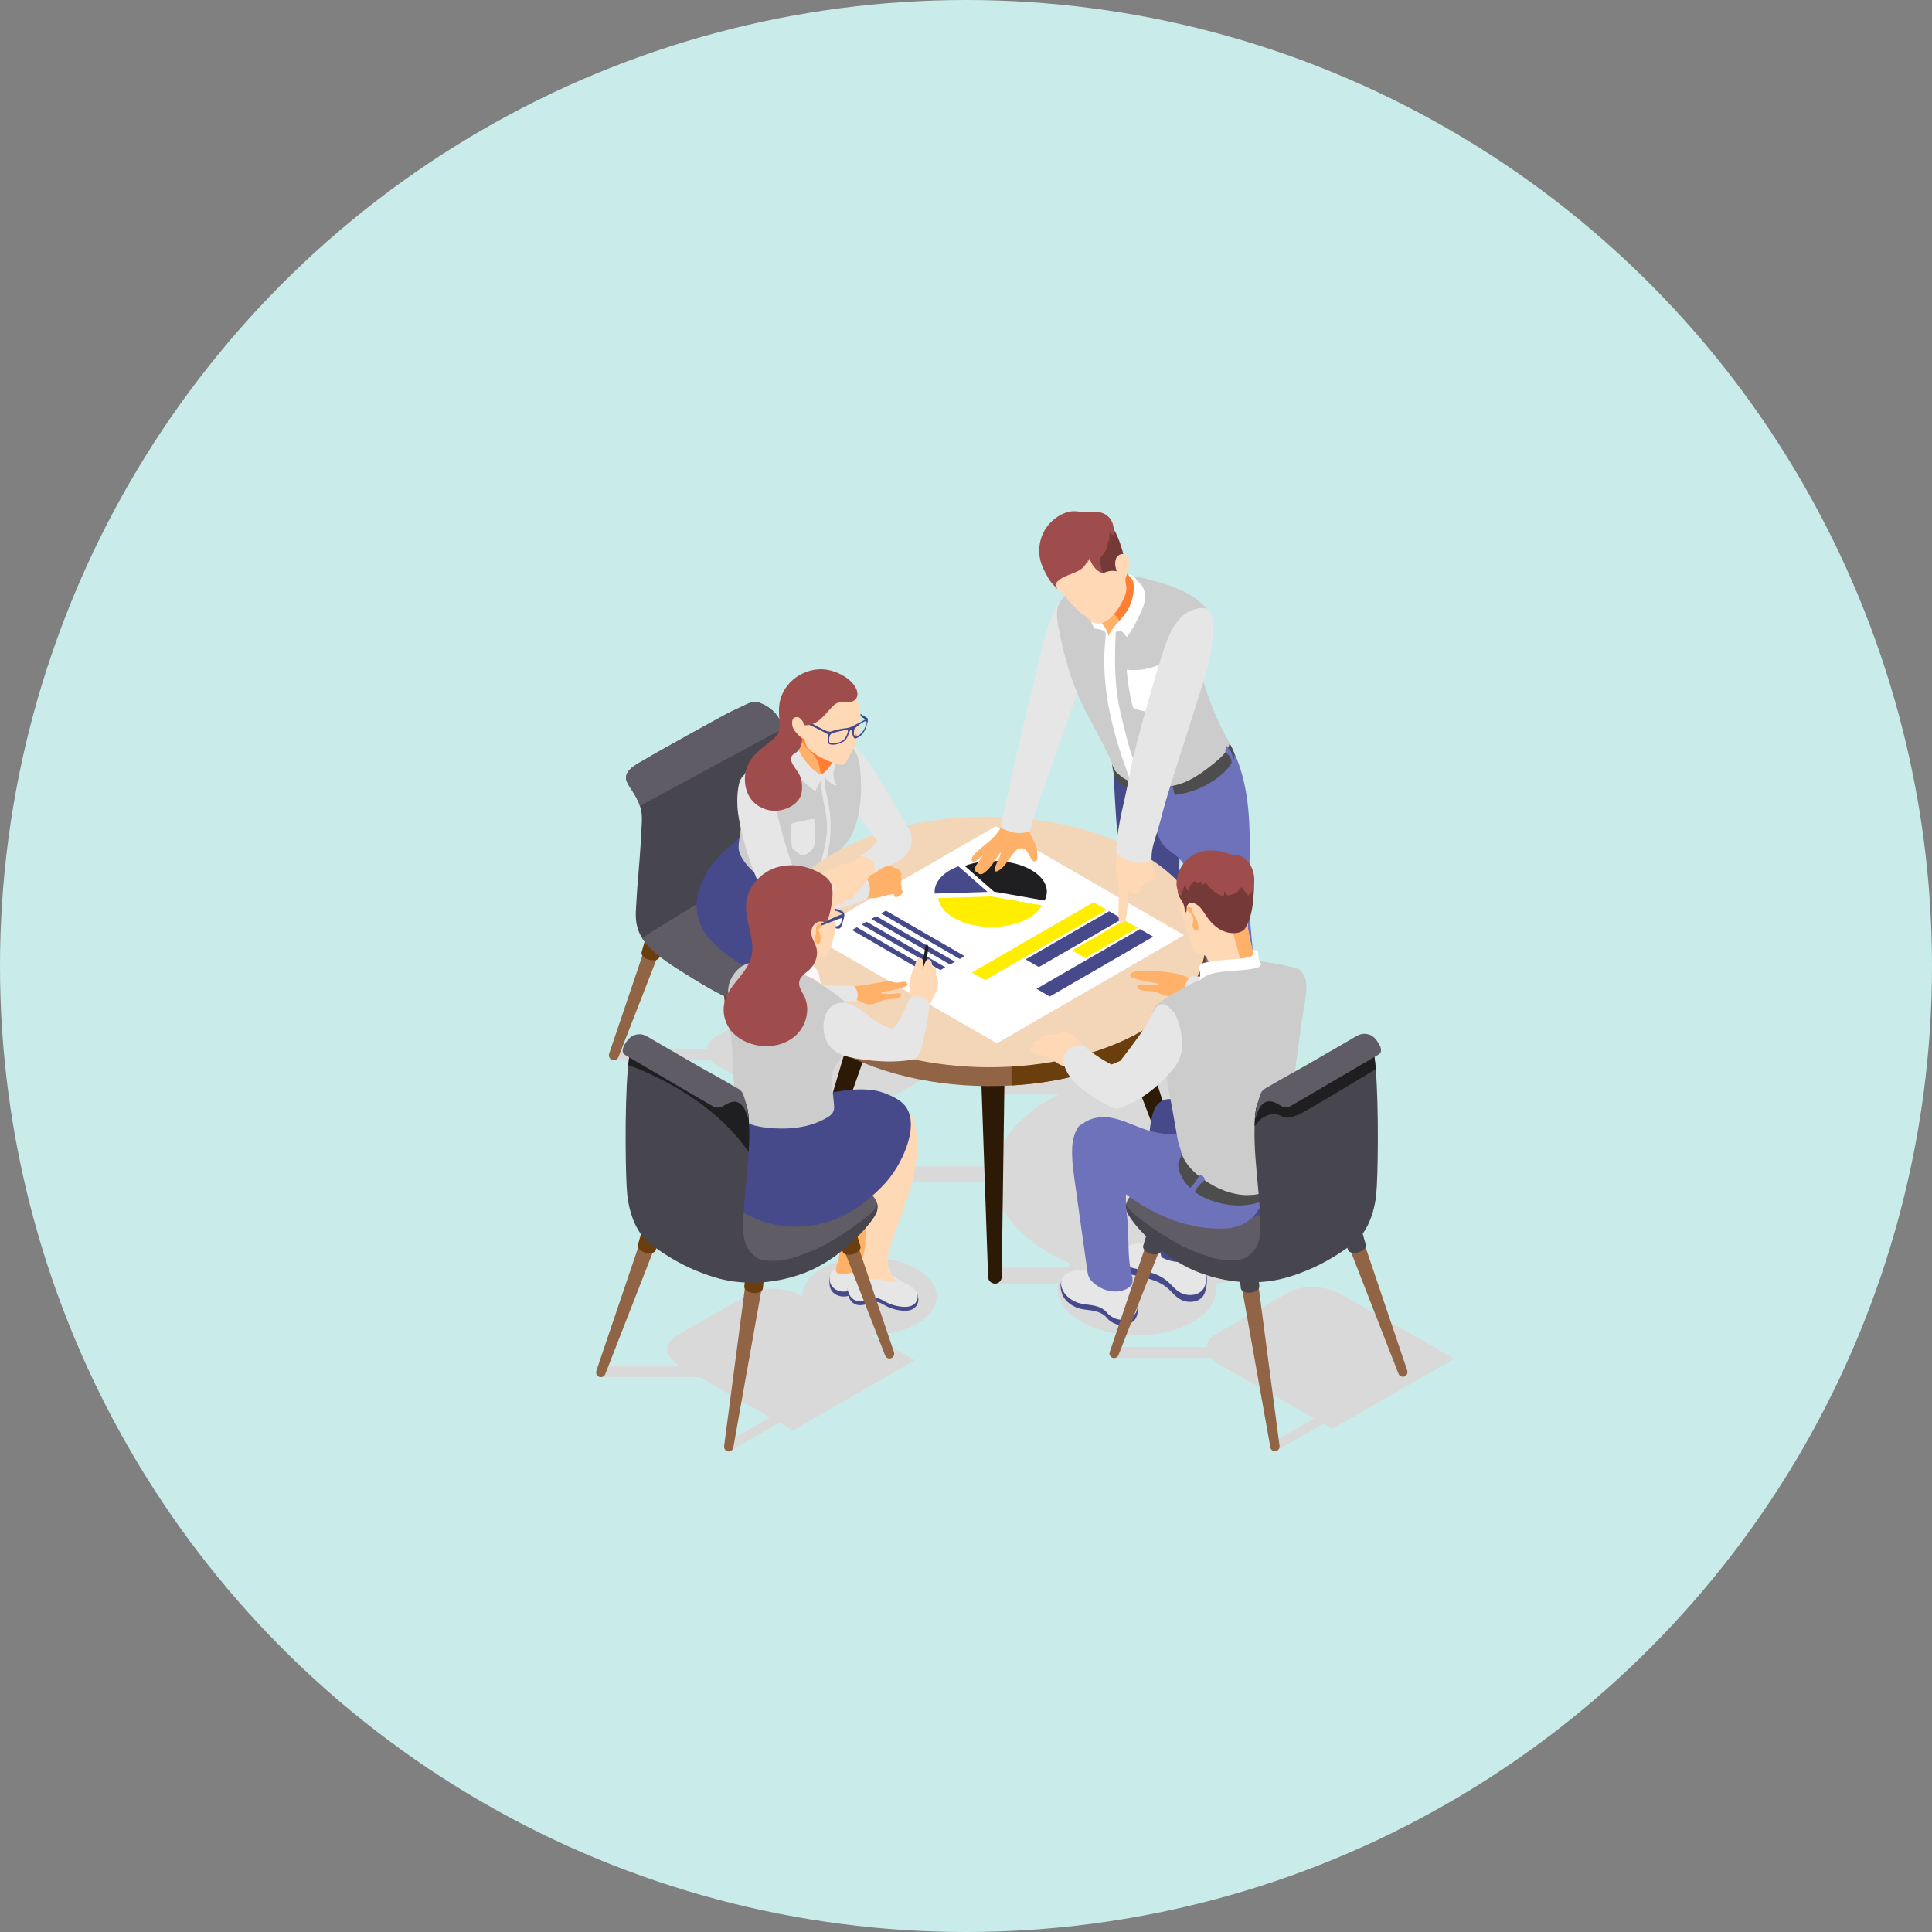 <?xml version="1.0" encoding="UTF-8"?>
<svg id="_レイヤー_2" data-name="レイヤー 2" xmlns="http://www.w3.org/2000/svg" viewBox="0 0 223 223">
  <rect x="0" y="0" width="223" height="223" fill="#808080" stroke="none"/>
  <defs>
    <style>
      .cls-1 {
        fill: #1f1e21;
      }

      .cls-2 {
        fill: #fff;
      }

      .cls-3 {
        fill: #fff7fa;
      }

      .cls-4 {
        fill: #1e5e7a;
      }

      .cls-5 {
        fill: #464a8a;
      }

      .cls-6 {
        fill: #4d4d4d;
      }

      .cls-7 {
        fill: #6e72ba;
      }

      .cls-8 {
        fill: #6b3e0e;
      }

      .cls-9 {
        fill: #ff7e33;
      }

      .cls-10 {
        fill: #e6e6e6;
      }

      .cls-11 {
        fill: #ffd8b5;
      }

      .cls-12 {
        fill: #906444;
      }

      .cls-13 {
        fill: #ffeee6;
      }

      .cls-14 {
        fill: #f3d6b8;
      }

      .cls-15 {
        fill: #ff978a;
      }

      .cls-16 {
        fill: #522a4d;
      }

      .cls-17 {
        fill: #753938;
      }

      .cls-18 {
        fill: #fe0;
      }

      .cls-19 {
        fill: #9e4d4c;
      }

      .cls-20 {
        fill: #d1c7c2;
      }

      .cls-21 {
        fill: #47454d;
      }

      .cls-22 {
        fill: #234b7f;
      }

      .cls-23 {
        fill: #c9eceb;
      }

      .cls-24 {
        fill: #ccc;
      }

      .cls-25 {
        fill: #ffb169;
      }

      .cls-26 {
        fill: #f7f7f7;
      }

      .cls-27 {
        fill: #c38264;
      }

      .cls-28 {
        fill: #d9d9d9;
      }

      .cls-29 {
        fill: #2d1a06;
      }

      .cls-30 {
        fill: #605c66;
      }
    </style>
  </defs>
  <g id="banner">
    <circle class="cls-23" cx="111.5" cy="111.5" r="111.5"/>
    <g>
      <g>
        <path class="cls-5" d="M139.36,129.06c-.08,.23-.16,.46-.24,.69-.04,.13-.08,.56-.28,.41-.15,.92-.27,2.25,.71,2.76,.96,.48,2.35,.13,3.17-.48,.57-.43,1.38-1.23,1.45-1.98,.08-.94-.15-1.91,.03-2.83,.08-.43,.27-.83,.32-1.26,.07-.6,.11-1.28-.11-1.85-.08-.21-.21-.41-.36-.58-.02-.02-.05-.05-.08-.04-.01,0-.02,.02-.03,.03-.34,.49-.63,1.04-1.16,1.37-.42,.26-.94,.37-1.41,.22-.16-.05-.3-.12-.45-.18-.11-.04-.28-.04-.38-.09-.12-.07-.4-.52-.32-.67-.14,.26-.15,.57-.17,.86-.05,.87-.15,1.77-.37,2.62-.09,.35-.19,.69-.31,1.02Z"/>
        <path class="cls-10" d="M139.36,128.27c-.28,.81-.62,1.64-.58,2.52,.08,2.08,2.78,1.72,3.94,.84,.57-.43,1.38-1.23,1.45-1.98,.08-.94-.15-1.91,.03-2.83,.08-.43,.27-.83,.32-1.26,.09-.79-.29-1.57-.8-2.18-.22,.44-.53,.84-.95,1.11s-.94,.37-1.41,.22c-.16-.05-.3-.12-.45-.18-.11-.04-.28-.04-.38-.09-.12-.07-.4-.52-.32-.67-.14,.26-.15,.57-.17,.86-.05,.87-.15,1.77-.37,2.62-.09,.35-.19,.69-.31,1.02Z"/>
        <path class="cls-5" d="M128.93,121.84c-.23,.21-.47,.42-.71,.61-.55,.42-1.13,.79-1.73,1.13-.29,.17-.58,.31-.86,.49-.14,.09-.67,.6-.66,.16-.27,.17-.43,.54-.44,.85-.02,.34-.03,.69,.11,1,.13,.3,.39,.54,.69,.68,.35,.17,.75,.22,1.13,.21,1.33-.02,2.59-.63,3.66-1.41,.51-.37,1.01-.81,1.64-.91,.28-.05,.57-.02,.86-.02,.47,0,.94-.04,1.39-.15,.66-.15,1.21-.51,1.44-1.17,.26-.76,.14-1.68-.23-2.39-.03,.08-.06,.17-.13,.21-.17,.12-.31-.23-.41-.33-.04-.04-.08-.08-.14-.1-.2-.08-.74-.11-.94-.05-.37,.12-.78,.19-1.16,.1-.53-.13-.97-.55-1.52-.56-.05,0-.77,.16-.62-.14-.34,.67-.82,1.27-1.37,1.79Z"/>
        <path class="cls-10" d="M128.93,121.15c-.23,.21-.47,.42-.71,.61-.55,.42-1.13,.79-1.73,1.13-.52,.3-1.09,.55-1.5,1-.33,.36-.54,.87-.42,1.34,.1,.38,.39,.68,.74,.85,.35,.17,.75,.22,1.13,.21,1.33-.02,2.59-.63,3.66-1.41,.51-.37,1.01-.81,1.64-.91,.28-.05,.57-.02,.86-.02,.47,0,.94-.04,1.39-.15,.79-.18,1.42-.62,1.48-1.46,.06-.8-.23-1.64-.8-2.21-.04-.04-.08-.08-.14-.1-.2-.08-.74-.11-.94-.05-.37,.12-.78,.19-1.16,.1-.53-.13-.97-.55-1.52-.56-.05,0-.77,.16-.62-.14-.34,.67-.82,1.27-1.37,1.79Z"/>
        <path class="cls-5" d="M136.14,93.24c0-.05,0-.11-.04-.15-.04-.05-.1-.06-.16-.07-1.17-.2-2.06-1.16-2.64-2.19s-.92-2.18-1.5-3.21c-.42-.74-.86-1.02-1.61-1.34-.34-.14-.67-.33-.97-.53-.13-.09-.85-.54-.85-.65,.18,4.83,.39,9.73,.92,14.52,.15,1.39,.08,2.74,.22,4.14,.17,1.67,.3,3.35,.4,5.02,.19,3.32,.22,6.66-.02,9.98-.03,.4-.1,.81-.12,1.21-.01,.26-.1,.36,.05,.55,.16,.2,.48,.35,.7,.47,.48,.26,1,.42,1.54,.46,.88,.06,1.79-.22,2.44-.82,.1-.09,.19-.19,.23-.32,.03-.09,.02-.19,.02-.29-.04-.88,.51-7.61,.51-8.91,.17-2.94,.58-5.86,.76-8.79,.19-3.03,.16-6.06,.13-9.09Z"/>
        <path class="cls-7" d="M144.96,114.91c-.06-2.8-.42-5.61-.65-8.4-.27-3.36-.01-6.74-.07-10.12-.06-3.37-.46-6.82-1.95-9.85-.4-.81-.88-1.6-1.54-2.22-.08-.07-.17-.15-.27-.15-.18,0-.28,.21-.34,.38-.63,1.72-2.17,3.08-3.96,3.48-1.1,.25-2.35,.19-3.22,.92-.91,.77-.91,1.9-.62,2.93,.41,1.42,.66,2.85,1.2,4.24,.21,.54,.45,1.07,.83,1.5,.49,.56,1.19,.92,1.71,1.45,.92,.94,1.21,2.3,1.41,3.6,.32,2.08,.52,4.19,1.1,6.21,0,.03,.02,.07,.03,.1,.55,3.48,1.12,6.93,1.21,10.44,.04,1.58,0,3.15,.11,4.73,.02,.28,.02,.57,.14,.83,.11,.23,.32,.32,.55,.44,.54,.27,1.15,.42,1.75,.37,.53-.04,1.04-.25,1.44-.6,.47-.42,.58-.84,.66-1.44,.38-2.93,.55-5.9,.49-8.85Z"/>
        <path class="cls-24" d="M122.02,71.44c.08,.81,.27,1.62,.43,2.39,.28,1.32,.63,2.63,1.04,3.91,.63,1.98,1.51,3.8,2.49,5.63,.67,1.26,1.36,2.51,1.96,3.8,.21,.44,.44,.84,.53,1.32,.07,.35,.19,.76,.38,1.06,.18,.29,.44,.51,.72,.7,.98,.69,2.23,.95,3.43,.9,.27-.01,.54-.04,.81-.08,.27-.04,.56-.14,.83-.12,.58,.05,1.13-.08,1.68-.24,.37-.1,.75-.21,1.1-.37,.59-.26,1.11-.65,1.62-1.03,.21-.16,.43-.32,.54-.55,.04-.09,.08-.21,.16-.27,.06-.04,.13-.04,.2-.07,.2-.1,.38-.3,.54-.45,.35-.32,.68-.66,.97-1.04,.21-.27,.41-.57,.46-.91,.05-.34-.23-.67-.39-.96-.37-.7-.72-1.41-1.04-2.13-.64-1.44-1.19-2.92-1.64-4.44-.03-.09-.05-.18-.08-.27-.17-.59-.24-1.22-.27-1.82-.04-.74,0-1.49,.12-2.23,.16-.98,.47-1.94,.67-2.91,.06-.27,.1-.56,.02-.83-.08-.27-.28-.48-.48-.67-1.8-1.7-4.3-2.38-6.69-3-1.09-.28-2.2-.57-3.32-.52-1.3,.06-2.52,.56-3.62,1.21-.85,.5-1.8,.85-2.52,1.55-.66,.65-.75,1.54-.66,2.43Z"/>
        <path class="cls-6" d="M132.41,90.79c1.48,.24,3.02,.05,4.4-.53,1.22-.52,2.29-1.33,3.32-2.16,.74-.6,1.56-1.3,1.8-2.27,.2,.31,.36,.64,.48,.98,.13,.36,.06,.69-.11,1.03-.29,.59-.76,1.08-1.26,1.52-1.71,1.48-3.93,2.36-6.2,2.46-1.13,.05-2.27-.1-3.36-.42-.69-.21-1.38-.44-1.99-.82-.86-.54-1.04-1.53-1.14-2.46,.12,.46,.31,.89,.68,1.19,.29,.24,.58,.48,.91,.66,.33,.18,.67,.33,1.02,.46,.47,.17,.95,.3,1.44,.38Z"/>
        <path class="cls-7" d="M134.79,91.59c.03,.1,.09,.18,.14,.27,.08,.15,.15,.3,.19,.47,.04,.16,.06,.33,.15,.47,.02,.03,.05,.06,.08,.07,.03,0,.07-.01,.09-.03,.15-.09,.31-.18,.46-.27,.01,0,.03-.02,.04-.03,0-.02,0-.04,0-.06-.16-.44-.46-.85-.48-1.31-.01-.26-.23-.62-.53-.41-.21,.15-.21,.63-.14,.84Z"/>
        <path class="cls-7" d="M142.08,87.58c.06,.19,.09,.39,.07,.59,0,.06-.02,.13,.01,.19,.05,.1,.2,.11,.24,.22,.03-.55-.04-1.1-.23-1.62-.05-.14-.11-.28-.2-.4-.13-.16-.32-.28-.39-.47-.06,.18-.19,.48-.13,.67,.07,.25,.39,.35,.51,.58,.04,.08,.08,.16,.11,.24Z"/>
        <path class="cls-2" d="M128.01,81.82c.61,3.14,1.64,6.17,2.79,9.15,.12,.31,.24,.62,.46,.87,.22,.25,.55,.43,.87,.37-.14-1.98-1.12-3.79-1.7-5.69-.35-1.13-.6-2.28-.9-3.42-.32-1.22-.54-2.47-.67-3.72-.24-2.29-.16-4.59-.06-6.89,.01-.25,.01-.52-.14-.71-.33-.41-.79,.11-.9,.43-.16,.43-.1,.92-.15,1.38-.2,1.75-.19,3.52-.03,5.26,.1,.99,.24,1.98,.43,2.96Z"/>
        <path class="cls-25" d="M131.53,68.16c0,.71-.26,1.3-.56,1.94-.37,.79-.92,1.5-1.6,2.05-.03,.03-.06,.05-.08,.07-.31,.25-.69,.39-.99,.65-.17,.16-.46,.53-.38,.79-.05-.16-.11-.31-.18-.47-.05-.1-.09-.2-.15-.28-.09-.13-.23-.24-.37-.32-.04-.02-.07-.04-.1-.06-.14-.07-.27-.22-.22-.39,.04-.14,.11-.27,.14-.41,.1-.56-.35-1.09-.34-1.66,.16,.05,.33,.2,.5,.16h0c.16-.05,.29-.19,.38-.31,.2-.25,.33-.56,.46-.86,.2-.48,.32-.98,.41-1.49,.1-.52,.2-1.06,.28-1.58,.01-.07,.02-.13,.03-.2,.04-.24,.07-.47,.1-.71,.02-.14,.03-.29,.05-.43,.01-.09,.08-.33,.05-.41,.21,.44,.43,.89,.68,1.31,.28,.48,.61,.93,1.05,1.28,.31,.25,.67,.49,.78,.87,.05,.15,.05,.31,.05,.46Z"/>
        <path class="cls-9" d="M131.53,68.16c0,.71-.26,1.3-.56,1.94-.37,.79-.92,1.5-1.6,2.05-.07-.25-.16-.49-.29-.71-.2-.33-.48-.58-.84-.71-.22-.09-.46-.1-.67-.22-.14-.08-.26-.18-.36-.29-.4-.45-.46-1.11-.37-1.71,.14-.8,.49-1.59,1.08-2.16,.24-.24,.54-.43,.85-.57,.28-.13,.58-.21,.88-.24,.28,.48,.61,.93,1.05,1.28,.31,.25,.67,.49,.78,.87,.05,.15,.05,.31,.05,.46Z"/>
        <path class="cls-2" d="M129.43,71.39s-.05,.05-.07,.08c-.34,.38-.7,.76-.98,1.19-.24,.37-.52,.83-.52,1.28,.05-.16,.15-.29,.25-.42,.17-.22,.37-.42,.62-.54,.24-.12,.64-.22,.85-.01,.18,.17,.33,.38,.49,.57,.03-.1,.14-.18,.19-.27,.19-.3,.41-.59,.58-.9,.18-.31,.33-.64,.49-.96,.32-.66,.67-1.32,.79-2.04s-.01-1.53-.54-2.04c-.14-.13-.31-.25-.42-.41-.1-.16-.17-.32-.33-.44-.07-.06-.48-.26-.53-.11-.01,.03,0,.06,.02,.09,.11,.18,.3,.31,.4,.49,.11,.19,.13,.46,.14,.68,.03,.88-.17,1.76-.57,2.55-.24,.46-.54,.84-.88,1.22Z"/>
        <path class="cls-2" d="M127.22,72.74c-.28-.13-.59-.16-.9-.18-.1-.24-.27-.45-.32-.7-.05-.26-.03-.52,.02-.78,.08-.37,.22-.72,.3-1.09-.05,.3,.02,.61,.15,.89,.13,.28,.31,.52,.49,.77,.51,.69,1.23,1.43,.87,2.36-.02-.23,.02-.56-.07-.77-.1-.23-.32-.39-.54-.5Z"/>
        <path class="cls-11" d="M129.73,64c-.05-.02-.1-.05-.13-.1-.05-.08-.04-.22-.06-.31-.32-1.3-1.01-2.51-2.03-3.38-.31-.26-.65-.5-1.02-.65-.37-.15-.78-.21-1.18-.21-.33,0-.72,0-1.04,.06-.72,.14-1.51,.45-2.06,.95-1.53,1.41-1.78,3.84-1.11,5.74,.17,.48,.39,.93,.68,1.35,.27,.41,.54,.83,.97,1.1,.07,.04,.14,.08,.2,.15,.07,.08,.1,.19,.15,.29,.1,.22,.27,.4,.44,.57,.3,.31,.6,.62,.9,.92,.12,.13,.25,.26,.4,.36,.12,.08,.26,.14,.38,.22,.31,.2,.52,.53,.83,.73,.4,.24,.91,.23,1.34,.05,.43-.18,.78-.5,1.09-.84,.59-.65,1.05-1.41,1.35-2.22,.1-.27,.19-.56,.19-.85,0-.4-.18-.79-.1-1.19,.04-.18,.13-.35,.2-.53,.16-.41,.18-.86,.2-1.3,.01-.31-.02-.71-.31-.82-.08-.03-.19-.04-.28-.07Z"/>
        <path class="cls-17" d="M126.1,64.05c.1,.6,.46,1.25,.78,1.76,.08,.13,.2,.24,.35,.28,.19,.06,.3-.02,.48-.08,.39-.14,.81-.16,1.21-.06-.06-.01-.13-.41-.15-.47-.04-.17-.06-.34-.05-.51,.02-.31,.08-.6,.32-.81,.17-.15,.39-.23,.62-.22-.27-.98-.58-1.95-1.09-2.83-.24-.42-.55-.83-1-1.02,.03,.63,.06,1.29-.14,1.9-.13,.47-.39,.92-.8,1.19-.18,.12-.39,.21-.49,.4-.08,.14-.07,.31-.04,.47Z"/>
        <path class="cls-19" d="M127.33,63.95c.38-.43,.58-1.02,.56-1.59,.05,.06,.1,.12,.14,.19,.01-.36,.02-.72,.03-1.09,.14,.15,.32,.26,.52,.33,0-.53-.01-1.08-.23-1.56-.26-.58-.83-1.01-1.46-1.11-.46-.07-.93,.03-1.39,.02-.57,0-1.14-.17-1.71-.13-.43,.03-.86,.17-1.25,.36-.94,.47-1.72,1.26-2.16,2.22-.44,.95-.55,2.06-.3,3.08,.11,.46,.29,.89,.52,1.31,.2,.37,.37,.75,.62,1.09,.2,.28,.45,.51,.66,.77,.04,.05,.1,.1,.16,.07-.03-.04-.07-.07-.1-.11-.26-.33,.01-.6,.26-.81,.21-.18,.46-.32,.71-.44,.53-.25,1.1-.4,1.61-.69,.51-.29,.96-.76,1.01-1.34,0,.16,0,.32,0,.48,0-.08,.08-.2,.11-.28,.04-.1,.08-.19,.12-.29-.04,.11,.03,.17,.08,.26,.07,.1,.11,.22,.16,.32,.12,.24,.28,.46,.47,.65,.24,.25,.54,.45,.88,.51-.08-.01-.21-.51-.23-.59-.06-.22-.11-.44-.13-.67-.02-.16,0-.36,.04-.51,.06-.17,.2-.3,.32-.44Z"/>
        <path class="cls-2" d="M134.03,76.56s.03-.04,.04-.01c0,.03-.02,.05-.05,.07-1.22,.6-2.62,.84-3.98,.69,.13,1.37,.32,2.74,.65,4.07,.03,.12,.06,.24,.14,.33,.08,.09,.21,.13,.33,.17,.61,.17,1.27,.22,1.8,.55,0-.24,.13-.46,.27-.66,.38-.55,.81-1.06,1.29-1.52,.08-.08,.17-.16,.21-.27,.03-.07,.03-.16,.03-.24,.02-.9-.16-1.79-.34-2.68-.05-.23-.18-.41-.4-.5Z"/>
      </g>
      <g>
        <path class="cls-28" d="M110.18,122.48l-13.06-7.43c-1.79-1.04-4.51-1.15-6.06-.25l-8.44,4.84c-.69,.4-1.04,.93-1.05,1.49h-10.79v1.26h11.32c.24,.27,.55,.52,.95,.75l10.93,6.22-7.02,1.32,.09,.86,.12,.26,7.89-1.82,1.04,.59,14.07-8.09Z"/>
        <g>
          <path class="cls-12" d="M79.82,100.37l-3.78,9.69-4.66,11.95c-.11,.29-.44,.44-.74,.32-.02,0-.03-.01-.05-.03-.25-.12-.37-.42-.28-.68l7.47-22.06,2.05,.8Z"/>
          <g>
            <path class="cls-8" d="M74.06,109.89l.5-1.76h.04c.07-.07,.19-.14,.34-.18,.47-.12,1.13,.06,1.46,.41,.11,.12,.18,.23,.19,.35h.03s-.5,1.77-.5,1.77c-.05,.15-.19,.27-.42,.33-.47,.12-1.13-.06-1.46-.41-.17-.17-.23-.36-.18-.51Z"/>
            <path class="cls-26" d="M74.74,108.63c.34,.35,.99,.53,1.46,.41,.47-.12,.58-.5,.24-.84-.34-.35-.99-.53-1.46-.41-.47,.12-.58,.5-.24,.84Z"/>
          </g>
          <path class="cls-12" d="M103.1,122.66s-.05,.03-.07,.04c-.3,.12-.62-.03-.74-.32l-7.06-17.66,2.9,1.73,1.18,3.52,4.05,12.03c.09,.26-.02,.55-.26,.67Z"/>
          <g>
            <path class="cls-8" d="M99.6,110.33l-.57-1.74h-.04c-.08-.07-.19-.13-.35-.16-.48-.1-1.12,.11-1.44,.47-.11,.12-.16,.24-.18,.35h-.03s.57,1.75,.57,1.75c.05,.15,.2,.26,.44,.31,.48,.1,1.12-.11,1.44-.47,.16-.18,.21-.37,.16-.52Z"/>
            <path class="cls-26" d="M98.86,109.09c-.32,.36-.97,.57-1.44,.47-.48-.1-.6-.47-.28-.83,.32-.36,.97-.57,1.44-.47,.48,.1,.6,.47,.28,.83Z"/>
          </g>
          <path class="cls-12" d="M87.18,131.82c.31-.04,.53-.33,.49-.64l-3.03-23.04-2.19,.29,4.09,22.92c.05,.3,.33,.51,.64,.47Z"/>
          <g>
            <path class="cls-8" d="M85.83,116.09l-.16-1.82h-.04c-.06-.09-.16-.18-.3-.25-.44-.2-1.12-.15-1.51,.13-.13,.09-.22,.2-.25,.3h-.03s.16,1.83,.16,1.83c.02,.16,.14,.3,.35,.4,.44,.2,1.12,.14,1.51-.13,.2-.14,.29-.31,.27-.47Z"/>
            <path class="cls-26" d="M85.39,114.72c-.39,.28-1.07,.34-1.51,.13-.44-.2-.48-.6-.08-.87,.39-.28,1.07-.34,1.51-.13,.44,.2,.48,.6,.08,.87Z"/>
          </g>
          <path class="cls-21" d="M72.33,90.15c.13,.36,.35,.68,.56,.99,.38,.58,.75,1.21,.97,1.88,.05,.15,.09,.3,.13,.45,.18,.84,.07,1.73,.03,2.57-.09,2.02-.27,4.03-.43,6.06-.08,.86-.11,1.71-.17,2.58-.07,.88-.06,1.78,.23,2.63,.38,1.09,1.17,1.98,2.05,2.72,.79,.67,1.65,1.24,2.52,1.8,1.22,.78,2.45,1.54,3.71,2.26,2.1,1.22,4.36,2.09,6.8,1.46,.65-.17,1.22-.34,1.8-.66,.69-.38,4.68-2.73,5.99-3.52,1.18-.71,2.36-1.43,3.55-2.15,.45-.28,1.24-.64,1.42-1.18,.17-.52,.14-1.26-.11-1.75-.34-.68-1.12-1.25-1.73-1.68-2.45-1.73-4.9-3.45-7.36-5.17-.5-.36-1.01-.71-1.4-1.19-.31-.37-.55-.95-.55-1.43-.02-3.58,.01-7.17,.16-10.75,.01-.4,.01-.79-.01-1.19-.01-.26-.06-.51-.12-.76-.21-.88-.69-1.71-1.41-2.27-.38-.31-.82-.54-1.27-.71-.49-.19-.83-.15-1.31,.07-.66,.31-1.31,.62-1.96,.92-.71,.33-8.91,4.88-9.86,5.47-.88,.55-2.67,1.28-2.23,2.57Z"/>
          <path class="cls-30" d="M74.1,108.25c.41,.68,.99,1.27,1.59,1.78,.79,.67,1.65,1.24,2.52,1.8,1.22,.78,2.45,1.54,3.71,2.26,2.1,1.22,4.36,2.09,6.8,1.46,.65-.17,1.22-.34,1.8-.66,.69-.38,4.68-2.73,5.99-3.52,1.18-.71,2.36-1.43,3.55-2.15,.45-.28,1.24-.64,1.42-1.18,.17-.52,.14-1.26-.11-1.75-.34-.68-1.12-1.25-1.73-1.68-2.45-1.73-4.9-3.45-7.36-5.17-.5-.36-1.01-.71-1.4-1.19-.06-.08-.13-.16-.18-.26l-16.61,10.27Z"/>
          <path class="cls-30" d="M72.33,90.15c.13,.36,.35,.68,.56,.99,.38,.58,.75,1.21,.97,1.88l16.51-8.92c-.21-.88-.69-1.71-1.41-2.27-.38-.31-.82-.54-1.27-.71-.49-.19-.83-.15-1.31,.07-.66,.31-1.31,.62-1.96,.92-.71,.33-8.91,4.88-9.86,5.47-.88,.55-2.67,1.28-2.23,2.57Z"/>
        </g>
      </g>
      <g>
        <path class="cls-16" d="M95.71,125.87c.22,.27,.44,.55,.65,.83,.11,.15,.21,.3,.3,.45,.04,.07,.1,.15,.13,.23,.02,.05,0,.14,.09,.13,.04,0,.08-.04,.09-.08,.02-.04,.02-.08,.02-.12,.18,.41,.24,.87,.17,1.32-.06,.38-.22,.78-.55,.99-.22,.14-.48,.2-.74,.2-.44,.01-.88-.09-1.26-.3-.88-.48-1.38-1.44-2.17-2.06-.36-.28-.77-.48-1.12-.77-.64-.52-1.05-1.33-1.09-2.15-.01-.24,0-.48,.08-.71,.21-.63,.85-1.05,1.51-1.17,.33-.06,.67-.06,.99,.04,.43,.14,.74,.46,1,.81,.38,.5,.79,.98,1.19,1.47,.24,.29,.47,.58,.71,.87Z"/>
        <path class="cls-13" d="M95.68,125.18c.39,.48,.79,.97,1.08,1.52,.2,.36,.35,.76,.35,1.17s-.18,.84-.52,1.07c-.22,.14-.48,.2-.74,.2-.44,.01-.88-.09-1.26-.3-.88-.48-1.38-1.44-2.17-2.06-.36-.28-.77-.48-1.12-.77-.64-.52-1.05-1.33-1.09-2.15-.01-.24,0-.48,.08-.71,.21-.63,.85-1.05,1.51-1.17,.33-.06,.67-.06,.99,.04,.43,.14,.74,.46,1,.81,.38,.5,.79,.98,1.19,1.47,.24,.29,.47,.58,.71,.87Z"/>
        <path class="cls-25" d="M100.97,114.07c-.34,1.1-1.16,2-2.06,2.73s-1.89,1.34-2.75,2.11c-.59,.53-1.11,1.12-1.63,1.71-.3,.34-.61,.69-.75,1.12-.26,.75-.03,1.31,.38,1.94,.35,.55,.92,1.13,.84,1.84,0,.06-.02,.12-.06,.15-.08,.07-.19,.03-.28-.02-.41-.22-.77-.52-1.13-.82-.8-.68-1.6-1.36-2.36-2.09-.14-.13-.29-.21-.44-.34-.44-.37-.43-1.06-.22-1.59,.52-1.29,1.87-2,2.97-2.85,.59-.46,1.12-.99,1.59-1.57,.42-.52,.79-1.08,.98-1.72,.21-.7,.19-1.44,.18-2.17-.03-1.14,.03-2.32-.21-3.45-.11-.5-.21-1-.32-1.49,.26,.3,.71,.35,1.12,.34,.4-.02,.83-.07,1.19,.1,.51,.24,.8,.79,1.16,1.18,.49,.54,.94,1.07,1.37,1.66,.64,.9,.76,2.17,.43,3.2Z"/>
        <path class="cls-16" d="M95.02,129.26c.03,.1,.06,.21,.07,.31,.04,.32,.02,.68-.16,.95-.13,.19-.33,.34-.55,.42-.3,.11-.62,.12-.94,.1-1.91-.15-3.68-1.47-4.37-3.26-.16-.41-.27-.85-.52-1.21-.3-.42-.78-.7-1.02-1.16-.35-.69-.46-1.52,.02-2.18-.05,.06,.08,.18,.13,.21,.12,.05,.16-.03,.24-.1,.19-.16,.38-.32,.59-.46,.14-.1,.3-.19,.47-.16-.06,.33-.02,.47,.17,.76,.14,.22,.32,.43,.51,.61,.39,.36,.87,.63,1.39,.75,.27,.06,.55,.09,.81,.19,.4,.15,.51,.47,.75,.78,.29,.38,.57,.75,.85,1.14,.28,.39,.55,.8,.79,1.21,.13,.21,.24,.43,.36,.65,.03,.05,.09,.28,.16,.27,.04,0,.06-.04,.07-.07,0-.04,0-.07,0-.11,.08,.11,.14,.23,.19,.35Z"/>
        <path class="cls-13" d="M94.86,128.76c.12,.28,.23,.6,.15,.9-.08,.31-.34,.55-.64,.66-.3,.11-.62,.12-.94,.1-1.91-.15-3.68-1.47-4.37-3.26-.16-.41-.27-.85-.52-1.21-.3-.42-.78-.7-1.02-1.16-.24-.47-.31-1.12-.04-1.59,.11-.19,.27-.34,.43-.49,.19-.16,.38-.32,.59-.46,.14-.1,.3-.19,.47-.16-.06,.33-.02,.47,.17,.76,.14,.22,.32,.43,.51,.61,.39,.36,.87,.63,1.39,.75,.27,.06,.55,.09,.81,.19,.4,.15,.51,.47,.75,.78,.29,.38,.57,.75,.85,1.14,.55,.77,1.05,1.57,1.42,2.44Z"/>
        <path class="cls-11" d="M97.16,116.41c-.25,.34-.56,.64-.87,.93-.88,.84-1.76,1.67-2.64,2.51-.54,.51-1.08,1.03-1.41,1.7-.93,1.88,.23,3.64,1.16,5.23,.12,.2,.23,.45,.11,.65-.74-.04-1.4-.5-1.98-.95-.58-.45-1.14-.91-1.68-1.41-.46-.43-.9-.88-1.27-1.38-.17-.23-.33-.48-.34-.76-.02-.54,.44-.82,.7-1.21,.26-.39,.41-.85,.52-1.3,.22-.91,.28-1.87,.66-2.73,.39-.88,1.1-1.57,1.67-2.34,.57-.77,1.04-1.73,.83-2.67,.51,.06,1.06,.11,1.48-.17,.26-.17,.44-.44,.65-.67,.81-.89,1.88-.8,2.55,.17,.5,.73,.66,1.82,.55,2.68-.08,.62-.31,1.23-.69,1.74Z"/>
        <path class="cls-5" d="M83.16,98.63c.4-.39,.82-.76,1.25-1.12,.72-.6,1.41-1.28,1.73-2.16-.04,.09,.08,.4,.1,.51,.02,.14-.02,.32,.01,.45,.06,.27,.32,.5,.53,.68,.47,.41,1.02,.71,1.58,.98,1.07,.52,2.19,.92,3.34,1.19,.51,.12,1.03,.22,1.55,.23,.34,0,.72-.05,.91-.33,.83,1.25,1.61,2.52,2.35,3.83,.35,.61,.6,1.2,.87,1.84,.35,.85,.76,1.65,1.24,2.44,.67,1.12,1.33,2.24,2.04,3.33,.15,.23,.3,.45,.38,.71-.02-.05-.55,.02-.62,0-.12-.05-.92-1.02-1.24-1.33-.63-.62-1.28-1.23-1.98-1.77,.14,.29,.28,.58,.42,.87,.12,.26,.3,.48,.44,.73,.39,.71,.73,1.45,1.02,2.21-.34,.42-1,.08-1.54,.04-.49-.03-.94,.22-1.35,.49-1.66,1.09-3.22,2.54-5.18,2.79-.14,.02-.29,.03-.42-.01-.17-.05-.3-.17-.43-.29-1.24-1.13-2.56-2.18-3.94-3.14-1.33-.92-2.72-1.77-3.86-2.92-.99-.99-1.76-2.25-1.91-3.67-.08-.73-.09-1.34,.11-2.07,.21-.78,.55-1.52,.91-2.24,.43-.86,1.03-1.59,1.71-2.25Z"/>
        <path class="cls-24" d="M98.85,86.95s.03,.05,.04,.08c.32,.71,.42,1.5,.46,2.28,.09,1.38,.08,2.77-.16,4.14-.27,1.5-.67,2.96-1.72,4.13-.23,.26-.49,.49-.71,.75-.85,1.01-1.14,2.4-1.01,3.71,.04,.44-.01,.63-.44,.7-.49,.07-.98,.15-1.47,.18-.99,.06-1.98-.02-2.94-.25-1.98-.47-3.81-1.6-5-3.24-.29-.4-.54-.83-.62-1.32-.09-.54,.03-1.09,.12-1.63,.28-1.75,.17-3.53,.15-5.3-.01-.91,.13-1.63,.74-2.33,.57-.64,1.28-1.14,1.99-1.63,.6-.41,1.2-.83,1.84-1.18,.55-.3,1.12-.55,1.67-.83,.4-.2,.83-.43,1.27-.36,.66,.12,1.33-.07,2.02-.01,.74,.06,1.47,.24,2.14,.55,.75,.34,1.29,.79,1.65,1.55Z"/>
        <path class="cls-10" d="M95.53,92.26c.44,1.99,.46,4.07,.06,6.06-.12,.6-.28,1.18-.44,1.77-.15,.57-.31,1.13-.46,1.7-.04,.15-.1,.31-.24,.36-.08-.35-.04-.71,.02-1.06,.33-2.07,1.11-4.11,.98-6.2-.11-1.72-.83-3.4-.62-5.11,.02-.15,.04-.29,.09-.43,.01-.04,.03-.08,.06-.1,.07-.06,.18,0,.23,.07,.1,.18,.01,.43,0,.62-.03,.26-.02,.52,.01,.77,.06,.52,.2,1.03,.32,1.55Z"/>
        <path class="cls-25" d="M96.15,87.6c-.08,.22-.14,.45-.13,.69,0,.05,0,.1,0,.14,0,.17-.02,.31-.16,.45-.12,.12-.27,.2-.43,.27-.16,.07-.33,.12-.47,.22-.06,.04-.12,.08-.19,.11,0,.01-.02,.01-.03,.02-.21,.06-.55-.16-.72-.25-.81-.42-1.44-1.1-2.02-1.81-.17-.2-.34-.41-.44-.65-.08-.18-.12-.39-.07-.58,.04-.14,.13-.26,.23-.36,.2-.24,.41-.46,.6-.71h0c.06-.07,.1-.14,.15-.21,.16-.24,.29-.5,.35-.78,.02-.1,.03-.22,.03-.33,.03,.08,.05,.17,.08,.25,.18,.6,.46,1.17,.86,1.66,.44,.55,1.06,.98,1.75,1.14,.16,.04,.34,.07,.48,.16,.18,.13,.2,.36,.14,.56Z"/>
        <path class="cls-9" d="M96.15,87.6c-.08,.22-.14,.45-.13,.69,0,.05,0,.1,0,.14,0,.17-.02,.31-.16,.45-.12,.12-.27,.2-.43,.27-.16,.07-.33,.12-.47,.22-.06,.04-.12,.08-.19,.11-.05-.43-.15-.85-.27-1.26-.12-.44-.37-.82-.66-1.16-.36-.42-.77-.79-1.1-1.22-.16-.21-.31-.44-.42-.69h0c-.11-.27-.18-.54-.17-.82,0,.1,.22,.2,.3,.19,.12-.03,.2-.22,.29-.3,.02-.02,.05-.05,.07-.07,.03-.03,.07-.06,.1-.08,.18,.6,.46,1.17,.86,1.66,.44,.55,1.06,.98,1.75,1.14,.16,.04,.34,.07,.48,.16,.18,.13,.2,.36,.14,.56Z"/>
        <path class="cls-10" d="M92.25,86.68c.26,.59,.66,1.11,1.08,1.59,.24,.27,.49,.53,.78,.75,.23,.17,.6,.47,.88,.26-.08,.35-.19,.69-.35,1.01-.15,.31-.34,.58-.46,.89-.02,.04-.04,.09-.09,.09-.02,0-.04,0-.06-.02-.38-.22-.71-.52-1.04-.82-.28-.26-.56-.52-.82-.81-.4-.46-.72-.98-1.01-1.51-.18-.33-.36-.68-.44-1.05-.08-.37-.05-.78,.15-1.11,.23-.37,.66-.61,.74-1.04,.03-.16,.14-.62,.41-.36,.12,.12,0,.33-.03,.46-.15,.54,.01,1.16,.23,1.66Z"/>
        <path class="cls-10" d="M95.63,90.18c.05,.05,.11,.1,.16,.14,.22,.19,.5,.34,.8,.3-.34-.46-.47-1.06-.35-1.61,.06-.26,.11-.49,.12-.75,0-.29-.02-.58-.1-.86-.21,.75-.67,1.43-1.3,1.89,.02-.01,.23,.38,.26,.42,.11,.18,.25,.33,.4,.47Z"/>
        <path class="cls-22" d="M99.15,82.31s.02,.11,0,.16c0,.01-.01,.03,0,.04,0,.02,.02,.03,.03,.04,.31,.22,.64,.42,.92,.67,.02-.06,.04-.12,.06-.18,.02-.06,.03-.08-.02-.12-.1-.08-.22-.14-.33-.21-.11-.07-.22-.14-.33-.21l-.17-.11s-.15-.07-.16-.1Z"/>
        <path class="cls-11" d="M99.27,82.12c.06,.29,.13,.6,0,.86-.05,.1-.12,.18-.16,.29-.09,.22-.01,.47,0,.7,.05,.56-.25,1.06-.3,1.6-.01,.11,.02,.22,.02,.34,0,.11-.06,.24-.17,.26-.03,0-.05,0-.08,.01-.03,.01-.04,.04-.05,.07-.24,.57-.55,1.11-.85,1.66-.05,.1-.11,.2-.2,.27-.1,.07-.22,.1-.35,.1-.32,.01-.64-.1-.94-.21-.89-.34-1.77-.74-2.51-1.34-.37-.29-.71-.67-.78-1.13-.02-.11-.02-.24-.11-.32-.05-.04-.11-.06-.18-.09-1.11-.4-1.36-1.86-1.41-2.88-.07-1.33,.23-3.13,1.4-3.93,.24-.16,.49-.32,.76-.43,.88-.38,1.91-.33,2.81-.02,.67,.23,1.3,.61,1.79,1.12,.77,.79,1.03,1.82,1.23,2.87,.01,.06,.03,.13,.04,.19Z"/>
        <path class="cls-15" d="M98.85,85.25s-.07,.07-.11,.07c-.04,0-.08-.03-.1-.07-.02-.04-.02-.08-.03-.13,0-.12,0-.25,.08-.35,.03-.04,.08-.07,.12-.05,.14,.05,.13,.37,.04,.52Z"/>
        <path class="cls-5" d="M95.64,85.82c.14,.14,.36,.14,.55,.14,.31-.02,.59-.08,.87-.21,.16-.08,.33-.16,.46-.27,.31-.28,.38-.72,.57-1.09,.04-.08,.12-.17,.2-.12,.03,.27,.1,.53,.21,.78,.02,.05,.04,.08,.07,.12,.07,.06,.18,.05,.27,.03,.32-.09,.59-.32,.79-.59,.2-.27,.32-.59,.41-.91,.05-.14,.08-.29,.12-.44,.02-.07,.03-.14,0-.21-.09-.18-.62,.2-.75,.26-.3,.15-.6,.31-.9,.46-.15,.08-.3,.16-.46,.2-.25,.08-.52,.1-.78,.13-.42,.06-.84,.18-1.25,.29-.07,.02-.14,.04-.2,.08-.07,.05-.11,.11-.15,.18-.12,.21-.13,.46-.14,.7,0,.18,0,.37,.11,.49Zm2.93-1.34c0-.11,0-.22,.05-.32,.05-.08,.12-.14,.18-.2,.27-.23,.55-.46,.87-.63,.08-.05,.25-.14,.33-.03,.08,.1,0,.33-.05,.43-.1,.25-.22,.5-.38,.72-.09,.12-.2,.22-.31,.32-.09,.07-.18,.13-.29,.16-.09,.02-.27,0-.35-.05-.09-.08-.06-.29-.06-.4Zm-2.83,.59c.01-.08,.04-.17,.08-.24,.12-.19,.37-.25,.59-.31,.4-.09,.81-.18,1.2-.27,.16-.03,.29,0,.26,.18-.03,.18-.1,.35-.18,.51-.07,.14-.14,.27-.24,.38-.18,.2-.43,.31-.68,.38-.26,.06-.53,.07-.79,.08-.07,0-.15,0-.2-.04-.05-.05-.06-.11-.07-.17-.02-.16-.01-.33,.02-.5Z"/>
        <path class="cls-5" d="M93.45,83.36c-.39-.23-.8-.43-1.23-.57,.16,.12,.31,.26,.43,.42,.02,.02,.03,.04,.05,.06,.02,.02,.04,.03,.07,.05,.46,.29,.98,.5,1.47,.74,.5,.25,.99,.51,1.48,.78-.06-.04,.14-.33,.17-.36-.13-.05-.28-.03-.41-.08-.17-.06-.34-.14-.5-.22-.33-.16-.65-.33-.97-.51-.18-.1-.36-.21-.54-.31Z"/>
        <path class="cls-10" d="M94.04,97.02c0,.21,0,.42-.07,.62-.12,.38-.46,.64-.77,.88-.15,.12-.32,.24-.51,.23-.13,0-.25-.06-.36-.13-.23-.14-.44-.32-.64-.5-.1-.09-.27-.19-.28-.33-.09-.81-.14-1.63-.14-2.45,0-.05,0-.1,.02-.14,.02-.05,.07-.09,.12-.13,.16-.12,2.36-.61,2.52-.52,.14,.07,.11,.3,.11,.45,0,.32,0,.64,.01,.95,0,.36,0,.71,0,1.07Z"/>
      </g>
      <g>
        <path class="cls-28" d="M151.66,127.01c-6.64-3.84-16.48-4.67-24.49-2.52h-13.13v1.84h8.2c-.41,.2-.82,.41-1.21,.63-3.71,2.14-5.77,4.87-6.21,7.67h-20.65v1.84h20.6c.29,2.97,2.41,5.9,6.36,8.18,.79,.46,1.63,.85,2.5,1.22-.17,.15-.33,.3-.47,.45h-8.33v1.83h7.33c-.33,1.56,.54,3.2,2.62,4.4,3.58,2.07,9.37,2.08,12.93,.02,2.09-1.2,2.93-2.85,2.56-4.42,0,0,0,0,0,0,.7-.07,1.4-.16,2.08-.27,3.45-.55,6.69-1.62,9.39-3.17,8.43-4.87,8.39-12.79-.1-17.68Z"/>
        <g>
          <path class="cls-29" d="M136.81,135.31c0,.27-.13,.52-.36,.68-.03,.02-.07,.05-.11,.06-.43,.19-.95,0-1.12-.45l-12.63-33.07,4.25,1.7,3.1,9.62,6.83,21.21c.03,.08,.04,.17,.04,.25Z"/>
          <path class="cls-29" d="M106.43,103.18l-3.97,11.24-7.61,21.53c-.11,.32-.42,.52-.74,.52-.06,0-.12,0-.18-.02-.01,0-.03,0-.03,0-.42-.13-.65-.56-.53-.97l10.28-34.84,2.78,2.54Z"/>
          <path class="cls-29" d="M116.2,105.87l-.16,11.54-.42,29.98c0,.4-.31,.73-.7,.77-.02,0-.04,0-.06,0-.43,0-.8-.32-.81-.76l-1.47-42.51,3.62,.98Z"/>
          <g>
            <path class="cls-27" d="M116.28,117.5v-2.93s-.06,0-.06,0c-.08-.16-.23-.31-.44-.44-.67-.39-1.76-.39-2.43,0-.22,.13-.37,.29-.45,.45h-.05v2.93c0,.25,.17,.5,.51,.7,.67,.39,1.76,.39,2.43,0,.34-.19,.5-.45,.5-.71Z"/>
            <path class="cls-26" d="M115.78,115.25c-.67,.39-1.76,.38-2.43,0-.67-.39-.68-1.02,0-1.4,.67-.39,1.76-.38,2.43,0,.67,.39,.68,1.02,0,1.4Z"/>
          </g>
          <g>
            <path class="cls-20" d="M102.81,114.5l.79-2.83-.06-.02c-.03-.18-.13-.36-.31-.54-.54-.56-1.59-.85-2.34-.66-.25,.06-.43,.17-.55,.31h-.05s-.79,2.81-.79,2.81c-.06,.24,.03,.53,.3,.81,.54,.56,1.59,.85,2.34,.66,.38-.1,.61-.3,.67-.55Z"/>
            <path class="cls-26" d="M102.93,112.2c-.75,.19-1.8-.1-2.34-.66-.54-.56-.38-1.16,.37-1.35,.75-.19,1.8,.1,2.34,.66,.54,.56,.38,1.16-.37,1.35Z"/>
          </g>
          <g>
            <path class="cls-27" d="M126.92,114.62l-.79-2.83,.06-.02c.03-.18,.13-.36,.31-.54,.54-.56,1.59-.85,2.34-.66,.25,.06,.43,.17,.55,.31h.05s.79,2.81,.79,2.81c.06,.24-.03,.53-.3,.81-.54,.56-1.59,.85-2.34,.66-.38-.1-.61-.3-.67-.55Z"/>
            <path class="cls-26" d="M126.79,112.32c.75,.19,1.8-.1,2.34-.66,.54-.56,.38-1.16-.37-1.35-.75-.19-1.8,.1-2.34,.66-.54,.56-.38,1.16,.37,1.35Z"/>
          </g>
          <g>
            <path class="cls-12" d="M139.13,108.98v1.89c.05,3.73-2.38,7.45-7.29,10.29-4.22,2.43-9.58,3.81-15.09,4.13-7.25,.42-14.77-.98-20.34-4.2-4.86-2.81-7.33-6.47-7.39-10.13h0v-1.89h.8c1.08-2.41,3.23-4.68,6.49-6.56,5.58-3.23,13.15-4.59,20.45-4.11,5.47,.36,10.78,1.75,14.99,4.17,3.19,1.84,5.35,4.06,6.47,6.41h.92Z"/>
            <path class="cls-8" d="M139.13,108.98v1.89c.05,3.73-2.38,7.45-7.29,10.29-4.22,2.43-9.58,3.81-15.09,4.13v-26.89c5.47,.36,10.78,1.75,14.99,4.17,3.19,1.84,5.35,4.06,6.47,6.41h.92Z"/>
            <path class="cls-14" d="M131.85,118.98c-9.76,5.63-25.62,5.6-35.44-.06-9.82-5.67-9.87-14.83-.11-20.46,9.76-5.63,25.62-5.6,35.44,.06,9.82,5.67,9.87,14.83,.11,20.46Z"/>
            <polygon class="cls-2" points="115.06 120.42 93.31 107.86 114.92 95.38 136.67 107.94 115.06 120.42"/>
            <g>
              <polygon class="cls-5" points="131.58 107.24 133.11 108.12 121.17 115.02 119.64 114.13 131.58 107.24"/>
              <polygon class="cls-18" points="126.22 104.14 127.75 105.03 113.71 113.13 112.18 112.25 126.22 104.14"/>
              <polygon class="cls-5" points="128.02 105.18 129.54 106.06 119.91 111.62 118.38 110.74 128.02 105.18"/>
              <polygon class="cls-18" points="129.79 106.21 131.32 107.09 125.27 110.59 123.74 109.7 129.79 106.21"/>
              <path class="cls-18" d="M108.31,103.66l6.1-.19,5.85,1.03c-.28,.54-.79,1.05-1.52,1.47-2.38,1.37-6.25,1.37-8.64-.02-1.11-.64-1.71-1.46-1.8-2.29Z"/>
              <path class="cls-5" d="M109.65,100.44c.3-.17,.63-.32,.97-.45l3.37,2.96-6.1,.19c-.1-.97,.49-1.96,1.77-2.7Z"/>
              <path class="cls-1" d="M111.35,99.95c2.36-.9,5.59-.74,7.68,.47,1.66,.96,2.17,2.32,1.54,3.52l-5.85-1.03-3.37-2.96Z"/>
            </g>
            <g>
              <polygon class="cls-5" points="107.43 112.61 98.34 107.35 98.9 107.03 107.99 112.28 107.43 112.61"/>
              <polygon class="cls-5" points="108.54 111.97 99.46 106.71 100.02 106.39 109.11 111.64 108.54 111.97"/>
              <polygon class="cls-5" points="109.66 111.33 100.57 106.07 101.14 105.75 110.22 111 109.66 111.33"/>
              <polygon class="cls-5" points="110.78 110.69 101.69 105.43 102.25 105.11 111.34 110.36 110.78 110.69"/>
            </g>
          </g>
        </g>
      </g>
      <g>
        <path class="cls-28" d="M167.88,156.84l-13.06-7.43c-1.79-1.04-4.51-1.15-6.06-.25l-8.44,4.84c-.69,.4-1.04,.93-1.05,1.49h-10.79v1.26h11.32c.24,.27,.55,.52,.95,.75l10.93,6.22-4.49,2.59,.09,.86,.12,.26,5.36-3.1,1.04,.59,14.07-8.09Z"/>
        <g>
          <path class="cls-5" d="M130.75,149.35s.06-.1,.13-.1c.19,.45,.29,.97,.38,1.45,.12,.65,.08,1.33-.44,1.8-.3,.28-.72,.4-1.13,.43-.31,.02-.62,0-.92-.11-.21-.08-.41-.19-.59-.32-.2-.13-.3-.24-.45-.42-.27-.32-.65-.53-1.04-.66-.48-.16-1-.2-1.5-.27-.5-.06-.94-.19-1.38-.45-.59-.34-1.11-.87-1.28-1.54-.12-.45-.19-.88,0-1.33,.02-.04,.04-.08,.07-.12-.06,.06,.14,.18,.19,.17,.09,0,.15-.11,.22-.16,.2-.16,.43-.27,.67-.35,.5-.16,1.04-.17,1.57-.23,.52-.06,1.07-.2,1.46-.55,.21,.72,.87,1.29,1.62,1.39,.36,.04,.73-.01,1.09,.02,.4,.04,.71,.25,.94,.57,.11,.16,.2,.33,.28,.51,.02,.04,.06,.23,.11,.24,.01,0,.02,0,.03,0Z"/>
          <path class="cls-10" d="M130.78,148.85c.23,.49,.45,1,.51,1.54,.06,.54-.07,1.13-.47,1.5-.3,.28-.72,.4-1.13,.43-.31,.02-.62,0-.92-.11-.21-.08-.41-.19-.59-.32-.2-.13-.3-.24-.45-.42-.27-.32-.65-.53-1.04-.66-.48-.16-1-.2-1.5-.27-.5-.06-.94-.19-1.38-.45-.59-.34-1.11-.87-1.28-1.54-.06-.25-.08-.52,0-.77,.15-.51,.64-.85,1.14-1.01,.5-.16,1.04-.17,1.57-.23,.52-.06,1.07-.2,1.46-.55,.21,.72,.87,1.29,1.62,1.39,.36,.04,.73-.01,1.09,.02,.83,.09,1.07,.77,1.37,1.44Z"/>
          <path class="cls-5" d="M131.21,147.26s-.1-.02-.15-.03c-.37-.08-.74-.18-1.05-.38-.32-.2-.57-.54-.58-.91-.02-.58,.47-1.27,1.02-1.43,.98-.29,2.03-.22,3.05-.11,.45,.05,.91,.1,1.36,.16,.39,.05,.75,0,1.15,.07,.37,.06,.73-.02,1.09,.13,.18,.07,.34,.18,.49,.3,.35,.27,.66,.61,.91,.98,.12,.18,.25,.37,.31,.57,.02,.06,0,.14,.07,.15,.09,.02,.13-.1,.14-.17,.01-.06,.01-.13,.05-.18,.24,.66,.3,1.39,.17,2.08-.11,.59-.23,1.14-.78,1.49-.53,.33-1.2,.36-1.8,.18-.92-.28-1.36-1.08-2.08-1.63-.43-.33-.92-.57-1.42-.75-.63-.22-1.29-.36-1.95-.51Z"/>
          <path class="cls-10" d="M131.21,146.46s-.1-.02-.15-.03c-.37-.08-.74-.18-1.05-.38-.32-.2-.57-.54-.58-.91-.02-.58,.47-1.27,1.02-1.43,.98-.29,2.03-.22,3.05-.11,.45,.05,.91,.1,1.36,.16,.39,.05,.75,.01,1.15,.07,.37,.06,.73-.02,1.09,.13,.18,.07,.34,.18,.49,.3,.82,.63,1.39,1.58,1.58,2.6,.15,.83,.07,1.84-.72,2.33-.53,.33-1.2,.36-1.8,.18-.92-.28-1.36-1.08-2.08-1.63-.43-.33-.92-.57-1.42-.75-.63-.22-1.29-.36-1.95-.51Z"/>
          <path class="cls-7" d="M129.37,134.86c.83,1.03,.54,2.69,.59,3.92,.04,1.04,.21,2.08,.25,3.13,.07,1.71-.02,3.44,.39,5.11,.09,.38,.21,.78,.07,1.14-.12,.28-.38,.48-.65,.62-1.24,.63-2.83,.2-3.85-.75-.18-.17-.35-.35-.46-.57-.13-.26-.18-.56-.22-.85-.43-3.1-.87-6.19-1.3-9.29-.22-1.6-.52-3.28-.43-4.9,.04-.75,.21-1.51,.59-2.17,.11-.19,.25-.38,.45-.45,.7-.25,1.03,1.39,1.23,1.81,.39,.81,.92,1.57,1.66,2.09,.56,.39,1.23,.64,1.65,1.17Z"/>
          <path class="cls-5" d="M135.81,128.68c-.28-.31-.64-.52-.96-.77-.14-.11-.25-.2-.32-.36-.02-.05-.17-.52-.04-.53-.47,.03-.84,.35-1.09,.73-.2,.3-.3,.65-.39,1-.21,.8-.32,1.61-.35,2.44-.05,1.28,0,2.57,.09,3.84,.1,1.41,.24,2.81,.4,4.21,.14,1.2,.31,2.4,.49,3.6,.1,.67,.2,1.35,.35,2,.02,.09,.04,.18,.1,.25,.06,.08,.15,.12,.24,.16,.81,.37,1.74,.51,2.63,.4,.58-.07,1.49-.12,1.68-.79,.14-.48,.02-1.13,0-1.63-.01-.61-.04-1.21-.07-1.82-.12-2.42-.35-4.84-.69-7.24-.15-1.02-.27-2.2-.73-3.13-.41-.81-.73-1.69-1.35-2.38Z"/>
          <path class="cls-12" d="M137.08,135.97l-3.23,8.28-4.75,12.17c-.1,.26-.4,.4-.66,.31-.01,0-.02,0-.03,0-.27-.1-.41-.4-.32-.67l7.05-20.84,1.94,.76Z"/>
          <g>
            <path class="cls-21" d="M131.95,143.8l.54-1.75h.04c.08-.07,.19-.13,.35-.17,.47-.11,1.12,.09,1.45,.45,.11,.12,.17,.24,.18,.35h.03s-.54,1.76-.54,1.76c-.05,.15-.2,.27-.43,.32-.47,.11-1.12-.09-1.45-.45-.16-.18-.22-.36-.17-.51Z"/>
            <path class="cls-26" d="M132.67,142.56c.33,.35,.98,.56,1.45,.45,.47-.11,.59-.48,.26-.84-.33-.35-.98-.56-1.45-.45-.47,.11-.59,.48-.26,.84Z"/>
          </g>
          <path class="cls-12" d="M162.17,158.84s-.03,.02-.05,.03c-.28,.11-.59-.03-.7-.31l-7.98-20.45,2.75,1.63,1.19,3.51,5.05,14.94c.09,.26-.03,.54-.27,.65Z"/>
          <g>
            <path class="cls-21" d="M157.64,143.66l-.49-1.76h-.04c-.07-.07-.19-.14-.34-.18-.47-.12-1.13,.06-1.46,.41-.11,.12-.18,.23-.19,.35h-.03s.49,1.77,.49,1.77c.05,.15,.19,.27,.42,.33,.47,.12,1.13-.06,1.46-.41,.17-.17,.23-.36,.18-.51Z"/>
            <path class="cls-26" d="M156.96,142.39c-.34,.35-.99,.53-1.46,.41s-.58-.5-.24-.84c.34-.34,.99-.53,1.46-.41,.47,.12,.58,.5,.24,.84Z"/>
          </g>
          <path class="cls-12" d="M147.69,166.89c.03,.26-.12,.5-.37,.58-.03,.01-.06,.02-.09,.03-.29,.04-.56-.15-.6-.44l-3.86-21.65,2.06-.27,.26,1.99,2.6,19.77Z"/>
          <g>
            <path class="cls-21" d="M143.22,148.69l-.19-1.82h.04c.04-.11,.12-.21,.25-.31,.39-.29,1.07-.36,1.51-.16,.15,.07,.25,.15,.31,.25h.03s.19,1.82,.19,1.82c.01,.16-.08,.32-.27,.47-.39,.29-1.07,.36-1.51,.16-.22-.1-.34-.25-.36-.41Z"/>
            <path class="cls-26" d="M143.39,147.26c.44,.2,1.12,.12,1.51-.16,.39-.29,.35-.68-.09-.87-.44-.2-1.12-.12-1.51,.16-.39,.29-.35,.68,.09,.87Z"/>
          </g>
          <g>
            <path class="cls-30" d="M142.67,147.55l15.88-9.17-11.19-6.42c-1.79-1.04-4.51-1.15-6.06-.25l-10.25,5.92c-1.55,.9-1.36,2.47,.44,3.5l11.19,6.42Z"/>
            <g>
              <path class="cls-11" d="M144.71,110.64c-.03,.08-.09,.14-.15,.19-.37,.31-.8,.55-1.24,.73-1.11,.46-2.39,.54-3.53,.17-.18-.24-.25-.54-.34-.81-.09-.28-.24-.57-.5-.71-.22-.12-.5-.1-.73-.2-.33-.15-.5-.52-.63-.87-.2-.53-.39-1.06-.56-1.6-.17-.55-.33-1.1-.46-1.65-.03-.13-.08-.26-.1-.39-.03-.12-.01-.24-.05-.36-.05-.26-.18-.5-.27-.74-.08-.22-.13-.45-.16-.69-.06-.58-.22-1.11-.14-1.7,.08-.57,.31-1.12,.65-1.58,.63-.86,1.61-1.43,2.63-1.74,.26-.08,.54-.14,.81-.17,.33-.03,.66-.01,.99,.03,.61,.07,1.23,.19,1.79,.45,.56,.26,1.07,.67,1.38,1.2,.2,.35,.31,.73,.39,1.12,.16,.83,.16,1.69,0,2.52-.06,.27-.12,.54-.19,.8-.18,.71-.35,1.4-.28,2.16,.1,1.22,.48,2.39,.69,3.6,0,.07,.02,.15,0,.22Z"/>
              <path class="cls-25" d="M144.71,110.64c-.03,.08-.09,.14-.15,.19-.37,.31-.8,.55-1.24,.73-.1-.57-.23-1.12-.38-1.68-.2-.73-.42-1.44-.61-2.16-.16-.62-.37-1.08-.13-1.73,.22-.61,.69-1.16,1.32-1.32,.25-.07,.52-.06,.78-.01-.18,.71-.35,1.4-.28,2.16,.1,1.22,.48,2.39,.69,3.6,0,.07,.02,.15,0,.22Z"/>
              <path class="cls-25" d="M137.42,104.73c.18,.1,.19,.35,.24,.55,.08,.32,.31,.57,.45,.86,.12,.24,.18,.51,.21,.78,.01,.1,.02,.21-.02,.31-.03,.1-.12,.18-.22,.19-.13,0-.23-.11-.29-.22-.08-.14-.14-.29-.14-.44,0-.12,.05-.23,.07-.34,.09-.42-.09-.88-.43-1.14-.08-.06-.18-.11-.24-.2-.17-.24,.14-.46,.36-.34Z"/>
              <path class="cls-17" d="M140.8,102.05c.37-.13,.74-.29,1.11-.41,.33-.11,.64-.25,.97-.35,.18-.06,.44-.12,.59-.25,.12-.1,.21-.28,.3-.41,.02-.02,.03-.04,.06-.06,.04-.02,.09,0,.13,.02,.37,.18,.61,.57,.71,.98,.1,.4,.08,.83,.06,1.24-.08,1.41-.2,2.86-.87,4.1-.1,.19-.19,.36-.36,.48-.2,.13-.39,.22-.62,.27-.74,.15-1.52-.05-2.16-.44-.64-.4-1.15-.97-1.56-1.6-.21-.31-.4-.64-.66-.91-.26-.27-.61-.49-.98-.49-.1,0-.21,.01-.29,.07-.35,.23-.21,.65-.31,.97,0,.01,0,.03-.02,.03-.04,.03-.08-.03-.09-.07-.06-.22-.1-.46-.15-.68-.11-.46-.44-.76-.61-1.19-.09-.23-.12-.48-.12-.73,0-.31,.04-.62,.12-.92,.07-.27,.13-.67,.4-.83,.1-.06,.22-.05,.33-.07,.18-.05,.34-.16,.53-.2,.43-.09,.86,.1,1.21,.35,.35,.25,.65,.58,1,.83,.3,.21,.78,.45,1.17,.33,.04-.01,.09-.03,.13-.04Z"/>
              <path class="cls-19" d="M142.43,98.66c1.32,0,2.09,1.15,2.3,2.34,.08,.48,.06,.97-.06,1.44-.06,.2-.12,.46-.26,.63-.09,.12-.24,.2-.34,.3-.15-.16-.27-.33-.4-.5-.05-.06-.41-.43-.37-.51-.15,.26-.35,.48-.59,.65-.24,.17-.48,.24-.76,.32-.07,.02-.15,.04-.23,.02-.18-.05-.39-.4-.39-.58,0,.23-.03,.47-.1,.69-.38-.08-.74-.27-1.05-.51-.22-.18-.42-.38-.61-.59-.09-.1-.18-.2-.27-.29-.06-.07-.25-.22-.26-.31,.03,.17-.1,.36-.27,.4-.07-.14-.12-.28-.15-.43-.21,.18-.56,.15-.74-.05-.4,.28-.66,.73-.72,1.21-.17-.24-.31-.51-.41-.79-.15,.44-.29,.88-.44,1.32-.43-.44-.55-1.11-.5-1.73,.11-1.39,1.05-2.67,2.34-3.22,.58-.25,1.22-.35,1.85-.3,.46,.03,.93,.08,1.37,.22,.38,.12,.65,.26,1.05,.26Z"/>
              <path class="cls-5" d="M149.12,137.12c-.72,1.49-2.03,2.71-3.61,3.18-.85,.25-1.74,.29-2.62,.32,.22-.97,.8-1.81,1.27-2.68,.85-1.6,1.34-3.41,2.47-4.82,.41-.52,.89-.83,1.43-1.17,.24-.15,.4-.34,.51-.61,.06-.13,.25-.71,.12-.83,.4,.36,.59,.89,.72,1.41,.42,1.68,.49,3.62-.28,5.21Z"/>
              <path class="cls-5" d="M133.94,127.2c-.35,.29-.54,.73-.65,1.17-.19,.79,.03,1.5,.57,2.11,.43,.49,.93,.93,1.45,1.33,1.05,.82,2.22,1.57,3.54,1.77,.28,.04,.59,.04,.79-.16,.1-.1,.15-.24,.19-.37,.34-1.11,.24-2.35-.27-3.39-.76-1.54-2.3-2.56-3.97-2.77-.57-.07-1.18-.07-1.65,.31Z"/>
              <path class="cls-7" d="M144,140.98c-.67,.47-1.47,.74-2.33,.8-3.25,.22-6.52-.76-9.35-2.38-2.83-1.63-5.25-3.88-7.41-6.32-.35-.4-.71-.83-.81-1.35-.08-.42,.02-.86,.22-1.24,.69-1.3,2.4-1.72,3.84-1.49s2.77,.96,4.16,1.41c1.66,.53,3.44,.67,5.15,.41,.56,1.51,1.81,2.67,3.18,3.52,.94,.58,1.94,1.02,2.94,1.47,.47,.21,1.01,.59,1.51,.71,.23,.05,.97-.16,.94-.51,.09,1.18-.1,2.39-.67,3.43-.35,.64-.82,1.17-1.38,1.56Z"/>
              <path class="cls-25" d="M135.13,112.26c-.44-.07-.89-.12-1.33-.15-.54-.04-1.07-.07-1.61-.08-.35,0-.71,0-1.06,.08-.1,.03-.71,.16-.56,.32-.12,0-.17,.15-.12,.24,.05,.1,.17,.15,.27,.18,.65,.23,1.32,.4,1.99,.51,.34,.06,.69,.1,1.01,.22,.02,.08-.09,.12-.18,.13-.61,.05-1.23,.04-1.84-.04-.15-.02-.33-.03-.41,.09-.06,.09-.04,.21,.03,.3,.06,.08,.16,.13,.26,.17,.5,.19,1.07,.11,1.6,.22,.69,.14,1.32,.6,2.03,.56,.6-.03,1.12-.42,1.68-.63,.24-.09,.48-.15,.73-.2-.07,.02-.27-.27-.29-.34-.03-.13,.04-.3,.12-.39,.09-.1,.21-.16,.33-.22-.79-.55-1.72-.83-2.67-.98Z"/>
              <path class="cls-10" d="M138.22,112.7c-.1,0-.21-.01-.31-.02-.12,0-.25-.02-.36,.02-.1,.04-.19,.11-.27,.19-.63,.63-.73,1.73-.22,2.46,1.18-.16,2.33,.38,3.51,.45,.59,.04,1.19-.05,1.77-.14,.21-.03,.43-.08,.57-.23,.25-.26-.04-.44-.04-.67,0-.28,.31-.61,.48-.8,.21-.25,.45-.48,.62-.77,.24-.41-.02-.9-.49-.77-.55,.15-1.1,.2-1.68,.24-1.19,.09-2.39,.1-3.59,.04Z"/>
              <path class="cls-24" d="M148.29,111.45c.44,.08,.88,.17,1.31,.28,.32,.08,.55,.31,.75,.58,.43,.59,.47,1.35,.42,2.05-.1,1.39-.41,2.71-.6,4.08-.2,1.5-.4,3-.6,4.5-.1,.74-.2,1.49-.25,2.24-.1,1.51,.02,3.03,.12,4.54,.09,1.33,.29,2.82,.03,4.14-.05,.24-.14,.46-.16,.7-.02,.21,.01,.37-.06,.59-.16,.44-.5,.79-.83,1.1-.51,.48-1.04,.94-1.68,1.23-.62,.28-1.31,.37-1.99,.43-1.73,.17-3.59,.2-5.09-.68-.83-.48-1.48-1.21-2.12-1.92-.35-.39-.64-.83-.86-1.31-.2-.41-.29-.83-.4-1.26-.1-.4-.27-.74-.34-1.16-.42-2.47-.87-4.94-1.35-7.4-.25-1.29-.51-2.58-.91-3.83-.21-.66-.46-1.31-.56-2-.07-.55-.22-1.08-.04-1.62,.28-.87,1.01-1.14,1.69-1.63,.79-.56,3.93-2.09,4.5-2.53,.3-.23,.61-.43,.93-.63,.15-.09,.32-.24,.49-.3,.17-.06,.37-.08,.55-.12,.79-.18,1.57-.37,2.34-.61,.17-.06,.35-.11,.53-.14,.17-.03,.33,0,.5,.03,.4,.06,.8,.12,1.2,.19,.46,.08,.93,.16,1.39,.24,.37,.07,.74,.13,1.11,.2Z"/>
              <path class="cls-6" d="M148.76,135.51c-.97,1.59-2.89,2.45-4.75,2.44s-3.66-.78-5.17-1.86c-1.07-.77-2.07-1.76-2.48-3.01,.05,.4-.25,.74-.34,1.13-.06,.26-.01,.53,.05,.78,.24,.9,.79,1.7,1.5,2.31,.71,.61,1.55,1.04,2.44,1.34,1.45,.49,3.02,.65,4.52,.35,1.5-.31,2.91-1.09,3.88-2.27,.39-.48,.7-1.02,.94-1.59,.24-.58,.27-1.21,.19-1.84-.02,.78-.38,1.57-.78,2.23Z"/>
              <path class="cls-7" d="M138.82,136.43c-.34,.29-.65,.62-.85,1.02-.07,.16-.13,.32-.22,.47-.02,.03-.05,.07-.09,.06-.02,0-.04-.02-.05-.03-.15-.14-.28-.3-.39-.47-.02-.03-.04-.07-.04-.11,0-.06,.04-.11,.08-.16,.16-.16,.33-.31,.48-.49,.15-.18,.26-.39,.39-.59,.11-.16,.23-.32,.36-.47,.02-.02,.05-.05,.08-.06,.05-.01,.1,.03,.14,.06,.1,.09,.29,.24,.33,.37,.05,.15-.12,.3-.22,.39Z"/>
              <path class="cls-4" d="M146.44,138.18c-.07,.22-.18,.42-.22,.65-.03,.19-.02,.42-.17,.54-.07,.05-.15,.08-.23,.1-.14,.04-.27,.07-.41,.11-.02-.16,.08-.31,.16-.44,.2-.35,.35-.76,.27-1.17-.02-.1-.04-.21,.02-.29,.03-.04,.08-.06,.13-.07,.15-.05,.41-.16,.49,.01,.07,.17,.02,.39-.04,.56Z"/>
              <path class="cls-2" d="M145.17,109.83c.09,.15,.07,.34,.07,.52,0,.27,.09,.54,.24,.76,.03,.04,.06,.09,.07,.14,0,.06-.01,.12-.05,.17-.14,.23-.43,.31-.69,.36-1.45,.29-2.95,.22-4.41,.49-.73,.14-1.49,.39-1.96,.96,.1-.37,.11-.75,.04-1.13-.04-.2-.09-.41-.02-.59,.11-.29,.48-.38,.79-.43,.98-.15,1.97-.29,2.96-.36,.67-.05,1.35-.06,1.99-.26,.13-.04,.26-.09,.35-.18,.09-.1,.14-.25,.07-.37-.1-.17-.06-.21,.13-.24,.16-.02,.33,.02,.42,.17Z"/>
              <path class="cls-11" d="M124.45,120.05c-.11-.12-.23-.24-.34-.36-.17-.18-.41-.45-.68-.45-.42-.13-.9-.15-1.3,.04-.09,.04-.17,.09-.26,.12-.16,.06-.34,.04-.52,.04-.37-.01-.75,0-1.07,.17-.09,.05-.18,.11-.23,.19-.05,.09-.05,.21,.02,.29-.17,.04-.34,.02-.51,.06-.17,.04-.33,.16-.34,.33,0,.19,.18,.33,.35,.42-.13-.04-.26-.08-.39-.06-.13,.02-.26,.13-.26,.26,0,.13,.1,.23,.21,.3,.18,.12,.38,.19,.58,.25,.44,.13,.91,.2,1.33,.4,.5,.24,.9,.66,1.41,.89,.45,.21,.96,.25,1.45,.27,.08-.18-.03-.38-.04-.58-.01-.3,.21-.56,.46-.71,.3-.18,1.05-.25,1.15-.66,.04-.15-.18-.3-.28-.4-.24-.26-.49-.53-.74-.8Z"/>
              <path class="cls-10" d="M129.08,127.93c.31-.06,.61-.2,.88-.31,2-.84,3.73-2.24,5.16-3.88,.41-.47,.81-.98,1.04-1.57,.31-.79,.34-1.7,.23-2.57-.06-.44-.15-.87-.26-1.28-.15-.54-.35-1.07-.68-1.52-.26-.34-.86-.94-1.34-.91-.48,.04-.8,.53-.99,.92-.43,.89-.96,1.77-1.53,2.59-.5,.73-1.99,2.68-2.2,2.95-.06,.07-.49,.76-.54,.75-.03,0-.04-.01-.07-.02-.46-.07-3.08-1.71-3.36-2.12-.06-.08-.11-.16-.19-.21-.06-.03-.12-.05-.18-.06-.55-.09-1.15,0-1.6,.33-.45,.32-.75,.88-.7,1.44,.09,1,.73,1.93,1.43,2.61,.56,.55,1.21,1,1.86,1.45,.48,.33,1.02,.64,1.55,.92,.28,.15,.56,.31,.85,.43,.21,.09,.43,.09,.65,.05Z"/>
            </g>
            <path class="cls-21" d="M158.86,137.86c-.25,2.18-1.04,4.57-2.9,5.87-1.53,1.08-3.1,2.06-4.85,2.8-1.46,.62-2.98,1.13-4.55,1.34-2.76,.37-5.59-.01-8.2-1.01-2.53-.97-4.78-2.73-6.6-4.7-.5-.53-.96-1.09-1.36-1.69-.15-.21-.29-.43-.36-.69-.06-.18-.08-.37-.07-.56,0-.15,.01-.29,.08-.44-.01,.08-.01,.16,.01,.24,.02,.08,.05,.15,.08,.22,.07,.14,.17,.27,.26,.38,.19,.24,.42,.45,.66,.65,.5,.41,1.01,.79,1.54,1.16,1.04,.75,2.13,1.43,3.24,2.06,1.19,.67,2.48,1.16,3.74,1.57,.96,.31,1.95,.47,3.02,.38,.43-.04,.87-.07,1.24-.31,.36-.24,.68-.5,.94-.85,.66-.87,.7-1.9,.69-2.95-.03-2.62-.39-5.23-.57-7.85-.08-1.16-.13-2.33-.09-3.49,0-.14,0-.29,.01-.43,.04-.96,.1-2.07,.71-2.85,.42-.54,.99-.93,1.57-1.31,2.03-1.34,4.14-2.54,6.31-3.62,1.01-.5,3.27-2.17,4.46-1.51,.43,.23,.58,.76,.68,1.23,.1,.48,.18,1.13,.24,1.88,.38,4.43,.26,12.7,.06,14.45Z"/>
            <path class="cls-1" d="M158.81,123.4c-3.34,2.02-8.13,4.9-8.76,5.18-.5,.22-1.07,.45-1.62,.41-.34-.03-.59-.22-.9-.33-.09-.03-.18-.06-.27-.06-.93-.08-1.82,.45-2.3,1.22-.04,.07-.09,.13-.14,.17,0-.14,0-.29,.01-.43,.04-.96,.1-2.07,.71-2.85,.42-.54,.99-.93,1.57-1.31,2.03-1.34,4.14-2.54,6.31-3.62,1.01-.5,3.27-2.17,4.46-1.51,.43,.23,.58,.76,.68,1.23,.1,.48,.18,1.13,.24,1.88Z"/>
            <path class="cls-30" d="M144.85,129.14c.03-.07,.02-.21,.03-.29,.01-.11,.02-.21,.04-.32,.03-.21,.06-.42,.11-.63,.08-.39,.18-.79,.31-1.18,.05-.16,.1-.31,.16-.46,.1-.27,.3-.48,.55-.63,1.22-.71,2.44-1.41,3.67-2.09,.34-.19,.69-.39,1.03-.58,1.23-.7,2.46-1.42,3.69-2.13,.53-.31,1.05-.61,1.58-.92,.48-.28,.96-.63,1.54-.58,.31,.02,.62,.1,.88,.29,.3,.22,.53,.54,.72,.86,.21,.36,.44,.96-.02,1.23-.05,.03-.11,.07-.18,.11l-9.95,5.82c-.37,.22-.84,.21-1.2-.03-.37-.24-.85-.49-1.29-.5-.44-.01-.85,.32-1.08,.67-.27,.42-.37,.92-.58,1.37Z"/>
          </g>
        </g>
      </g>
      <g>
        <path class="cls-25" d="M100.4,103.66c.96,.15,1.88-.48,2.85-.44-.06,.05-.08,.14-.05,.21,.05,.09,.16,.12,.26,.11,.22,0,.41-.15,.56-.3,.06-.06,.12-.12,.15-.2,.03-.08,.03-.18-.02-.24-.02-.03-.05-.05-.07-.07-.02-.04-.02-.09-.02-.13,0-.21,.03-.45-.12-.6,.07-.06,.1-.16,.09-.25,0-.17,.02-.35,0-.52,0-.03-.02-.07-.01-.1,0-.02,0-.05,.02-.07,.04-.16-.01-.34-.09-.48-.08-.15-.25-.22-.4-.29-.2-.09-.4-.18-.61-.27-.15-.07-.32-.14-.5-.13-.15,0-.32,.12-.46,.19-.3,.16-.54,.4-.82,.6-.54,.37-1.21,.55-1.86,.48,.19,.25,.28,.56,.29,.87,.01,.31-.05,.62-.15,.92-.05,.14-.1,.29-.08,.43,.03,.2,.21,.28,.38,.25,.23-.04,.42,0,.65,.03Z"/>
        <path class="cls-10" d="M100.11,101.52c-.24-.35-.5-.38-.92-.36-2.12,.09-4.26-.05-6.35-.42-.38-.07-.75-.13-1.14-.16-.84-2.3-1.54-4.65-2.07-7.04-.14-.64-.25-1.28-.49-1.88-.4-.99-1.34-1.96-2.37-2.3-.84-.29-1.33,.45-1.49,1.2-.13,.65-.19,1.32-.18,1.99,0,.89,.14,1.77,.32,2.64,.49,2.35,1.22,4.65,2.18,6.85,.29,.68,.62,1.35,1.06,1.94,.05,.09,.11,.16,.18,.23,.03,.04,.06,.08,.09,.12,0,0,.01-.02,.02-.03,.19,.13,.42,.22,.64,.29,3.18,.97,6.69,.71,9.78-.52,.31-.13,.64-.27,.83-.55,.18-.27,.22-.61,.2-.93-.01-.37-.08-.75-.29-1.06Z"/>
        <path class="cls-19" d="M87.19,87.06c.39-.42,.84-.79,1.3-1.14,.35-.26,.71-.52,1-.85,.46-.52,.56-1.14,.49-1.8-.08-.82-.13-1.65,.07-2.45,.63-2.53,3.43-4.11,5.92-3.4,1.01,.29,2.17,.91,2.73,1.84,.26,.42,.42,1.04,.06,1.45-.42,.47-1.08,.26-1.63,.32-.54,.06-.76,.23-1.13,.61-.46,.48-.86,1.01-1.37,1.43-.51,.42-1.16,.72-1.82,.63-.09-.38-.28-.81-.66-.9-.86-.22-.83,.88-.54,1.37,.16,.27,.38,.49,.59,.71,.11,.12,.36,.28,.37,.45,.01,.45-.13,.88-.39,1.25-.26,.39-.87,.44-.88,1,0,.22,.09,.44,.2,.64,.29,.53,.76,1,.93,1.59,.15,.53,.2,1.2,.08,1.75-.25,1.13-1.41,1.78-2.47,1.97-1.12,.21-2.32-.18-3.11-1-.63-.65-.92-1.55-.95-2.44-.04-1.01,.29-1.93,.92-2.71,.09-.11,.18-.22,.28-.32Z"/>
      </g>
      <g>
        <path class="cls-10" d="M105.04,96.01c-.27,.14-.59,.15-.89,.15-.52,.01-1.04,.03-1.54,.16-.5,.12-.99,.36-1.34,.73-.8-.97-1.52-1.99-2.18-3.06,.04-.18,.07-.36,.1-.54,.24-1.36,.25-2.75,.16-4.13-.05-.78-.14-1.56-.46-2.28-.01-.03-.03-.05-.04-.08-.1-.22-.23-.41-.36-.58,.02-.05,.04-.08,.06-.12,.01-.03,.03-.06,.05-.08,.29,.16,.55,.46,.75,.69,1.09,1.27,1.94,2.71,2.8,4.15,.61,1.04,1.23,2.07,1.84,3.11,.37,.62,.73,1.24,1.05,1.88Z"/>
        <path class="cls-11" d="M101.09,100.31c.03-.07,.04-.15,.08-.22,.13-.26,.18-.57,.12-.85-.03-.12-.07-.23-.16-.31-.08-.08-.2-.11-.31-.14-.64-.14-1.33-.01-1.87,.35-.23,.16-.45,.35-.71,.46-.45,.18-.99,.06-1.43,.28-.25,.13-.44,.36-.71,.44-.25,.08-.54,0-.78,.12-.23,.11-.37,.37-.61,.46-.18,.07-.43,.06-.49,.24-.05,.17,.14,.31,.31,.35,.27,.06,.57-.01,.79-.18,.14-.11,.3-.27,.46-.2-.46,.82-.82,1.75-.69,2.68,0,.06,.02,.13,.05,.18,.07,.12,.24,.16,.38,.12,.14-.05,.24-.16,.31-.28,.18-.3,.2-.67,.25-1.02,.05-.35,.15-.72,.44-.93-.23,.61-.46,1.24-.47,1.89,0,.19,0,.38,.11,.54,.1,.16,.31,.26,.48,.18,.07-.03,.13-.1,.21-.1,.05,0,.09,.01,.14,.02,.14,.02,.28-.07,.37-.17,.1-.11,.16-.23,.25-.35,.02-.03,.05-.06,.09-.06,.06,0,.09,.08,.14,.13,.08,.07,.21,.02,.29-.05,.4-.31,.63-.78,.96-1.17,.21-.25,.46-.46,.66-.71,.24-.29,.41-.63,.63-.94,.11-.15,.23-.31,.38-.42,.1-.07,.22-.12,.29-.22,.02-.03,.04-.06,.05-.1Z"/>
        <path class="cls-10" d="M100.94,97.42c.17-.21,.42-.46,.51-.72,.21-.58,.71-1.03,1.23-1.32,.58-.33,1.37-.46,1.94-.03,.68,.52,.67,1.47,.52,2.23-.01,.05-.02,.11-.04,.16-.27,.88-1.08,1.56-1.89,1.93-.33,.15-.66,.23-.99,.35-.25,.1-.49,.2-.72,.32-.12,.06-.23,.12-.35,.19-.05,.03-.22,.18-.25,.09-.01-.03,0-.07,.01-.1,.1-.29,.08-.62-.08-.89-.08-.13-.18-.25-.3-.35-.22-.2-.48-.37-.77-.4-.1-.01-.2,0-.3-.01-.03,0-.07,0-.09-.04-.06-.1,.14-.17,.2-.2,.14-.05,.26-.15,.38-.25,.3-.24,.58-.5,.83-.78,.06-.06,.11-.13,.16-.19Z"/>
      </g>
      <g>
        <path class="cls-28" d="M105.83,146.46c-3.04-1.76-7.96-1.76-10.98-.02-1.51,.87-2.26,2.02-2.26,3.17l-.03-.02c-1.79-1.04-4.51-1.15-6.06-.25l-8.44,4.84c-1.55,.9-1.36,2.47,.44,3.5h-9.12v1.26h11.34l8.17,4.65-4.87,2.81,.09,.86,.12,.26,5.74-3.32,1.57,.9,14.07-8.09-5.14-2.92c1.95-.01,3.9-.44,5.38-1.3,3.02-1.74,3.01-4.58-.03-6.34Z"/>
        <g>
          <path class="cls-5" d="M95.73,147.93c0,.24,.03,.5,.1,.72,.15,.49,.61,.84,1.1,.95,.5,.12,1.02,.02,1.49-.17,.23-.09,.46-.21,.64-.39,.17-.17,.28-.38,.44-.55,.31-.34,.83-.34,1.25-.35,.48-.01,.96,.06,1.44,.06,.15,0,.31,0,.43-.1,.11-.09,.16-.23,.19-.37,.06-.37-.1-.79-.42-.98-.47-.27-1.11-.02-1.57-.3-.15-.09-.27-.24-.41-.35-.22-.17-.48-.26-.76-.31-.64-.11-1.3,0-1.91,.24-.38,.15-.74,.37-1.06,.63-.16,.13-.31,.28-.44,.43-.06,.07-.14,.15-.18,.24-.03,.06-.04,.16-.13,.12-.04-.02-.07-.06-.09-.11-.07,.14-.1,.29-.11,.45,0,.04,0,.08,0,.12Z"/>
          <path class="cls-10" d="M95.81,147.36c-.05,.24-.06,.49,.02,.72,.15,.49,.61,.84,1.1,.95,.5,.12,1.02,.02,1.49-.17,.23-.09,.46-.21,.64-.39,.17-.17,.28-.38,.44-.55,.31-.34,.83-.34,1.25-.35,.48-.01,.96,.06,1.44,.06,.15,0,.31,0,.43-.1,.11-.09,.16-.23,.19-.37,.06-.37-.1-.79-.42-.98-.47-.27-1.11-.02-1.57-.3-.15-.09-.27-.24-.41-.35-.22-.17-.48-.26-.76-.31-.64-.11-1.3,0-1.91,.24-.64,.25-1.35,.76-1.72,1.35-.1,.16-.18,.35-.22,.54Z"/>
          <path class="cls-25" d="M96.44,138.61c.02,.61,.11,1.23,.18,1.79,.12,.97,.31,1.93,.35,2.9,.02,.52,0,1.05-.09,1.57-.05,.28-.1,.57-.18,.85-.11,.38-.47,.96,0,1.26,.38,.24,1,.06,1.4-.04,.35-.09,.7-.19,1.04-.3,.64-.2,1.29-.41,1.8-.84,.17-.14,.42-.44,.33-.69-.09-.24-.52-.31-.71-.44-.48-.32-.69-.93-.69-1.5,0-.57,.17-1.13,.29-1.69,.19-.87,.25-1.75,.22-2.64-.03-.74,.02-1.36-.23-2.1-.02-.05-.04-.11-.09-.14-.12-.06-.22,.1-.28,.22-.2,.36-.67,.47-1.07,.42s-.79-.21-1.19-.28c-.27-.04-.57-.03-.77,.16-.14,.14-.2,.34-.23,.53-.05,.3-.06,.62-.05,.94Z"/>
          <path class="cls-5" d="M97.82,148.99c.02,.71,.4,1.45,1.1,1.62,.42,.1,.85,0,1.26-.12,.23-.06,.45-.12,.68-.19,.48-.13,.9,.16,1.3,.38,.65,.36,1.39,.57,2.14,.61,.38,.02,.79-.02,1.12-.23,.34-.22,.59-.63,.58-1.03,0-.23-.06-.46-.12-.69-.01-.04-.03-.09-.06-.12-.02,.05-.06,.1-.11,.12-.1,.04-.14-.06-.19-.13-.08-.09-.18-.17-.28-.24-.23-.16-.48-.27-.72-.4-.48-.24-.93-.52-1.37-.82-.19-.13-.41-.25-.53-.44-.14-.21-.29-.4-.49-.56-.37-.3-.86-.43-1.33-.41-.18,0-.38,.07-.54-.04-.15-.1-.22-.18-.42-.07-.11,.06-.19,.16-.27,.25-.18,.21-.36,.4-.56,.59-.18,.17-.39,.32-.55,.51-.09,.11-.18,.23-.25,.35-.04,.06-.12,.33-.22,.24-.11,.24-.16,.51-.16,.79Z"/>
          <path class="cls-10" d="M97.85,148.54c0,.1,0,.19,0,.29,.06,.6,.48,1.18,1.06,1.33,.42,.1,.85,0,1.26-.12,.23-.06,.45-.12,.68-.19,.48-.13,.9,.16,1.3,.38,.65,.36,1.39,.57,2.14,.61,.62,.04,1.28-.11,1.55-.74,.26-.61-.11-1.22-.62-1.57-.23-.16-.48-.27-.72-.4-.48-.24-.93-.52-1.37-.82-.19-.13-.41-.25-.53-.44-.14-.21-.29-.4-.49-.56-.37-.3-.86-.43-1.33-.41-.18,0-.38,.07-.54-.04-.15-.1-.22-.18-.42-.07-.11,.06-.19,.16-.27,.25-.18,.21-.36,.4-.56,.59-.18,.17-.39,.32-.55,.51-.33,.39-.56,.88-.59,1.38Z"/>
          <path class="cls-11" d="M105.33,136.25c-.56,2.25-1.47,4.4-2.24,6.58-.28,.8-.55,1.61-.61,2.46-.06,.87,.15,1.73,.8,2.35,.18,.17,.24,.34-.08,.35-.8,0-1.56-.39-2.36-.38-.48,0-.97,.16-1.43,.05-.18-.05-.35-.13-.49-.25-.28-.23-.19-.43-.02-.69,.21-.31,.37-.68,.51-1.03,.28-.73,.43-1.52,.49-2.3,.09-1.25-.03-2.51-.13-3.77-.07-.86-.13-1.73-.01-2.58,.09-.67,.29-1.31,.5-1.95,.6-1.82,1.31-3.6,2.13-5.33,.49-1.05,1.89-2.67,2.77-1.02,.74,1.38,.76,3.27,.63,4.79-.08,.92-.24,1.83-.46,2.72Z"/>
          <path class="cls-12" d="M102.87,156.77c-.28,.11-.59-.03-.7-.31l-7.97-20.45,1.94-.76,7.05,20.84c.09,.27-.05,.57-.32,.68Z"/>
          <g>
            <path class="cls-8" d="M99.32,143.85l-.54-1.75h-.04c-.08-.07-.19-.13-.35-.17-.47-.11-1.12,.09-1.45,.45-.11,.12-.17,.24-.18,.35h-.03s.54,1.76,.54,1.76c.05,.15,.2,.27,.43,.32,.47,.11,1.12-.09,1.45-.45,.16-.18,.22-.36,.17-.51Z"/>
            <path class="cls-26" d="M98.61,142.6c-.33,.35-.98,.56-1.45,.45-.47-.11-.59-.48-.26-.84,.33-.35,.98-.56,1.45-.45,.47,.11,.59,.48,.26,.84Z"/>
          </g>
          <path class="cls-12" d="M77.83,138.16l-2.38,6.12-5.59,14.33c-.1,.25-.38,.4-.64,.33-.02,0-.05-.01-.07-.02-.27-.11-.4-.4-.32-.68l6.25-18.45,2.74-1.63Z"/>
          <g>
            <path class="cls-8" d="M73.63,143.7l.49-1.76h.04c.07-.07,.19-.14,.34-.18,.47-.12,1.13,.06,1.46,.41,.11,.12,.18,.23,.19,.35h.03s-.49,1.77-.49,1.77c-.05,.15-.19,.27-.42,.33-.47,.12-1.13-.06-1.46-.41-.17-.17-.23-.36-.18-.51Z"/>
            <path class="cls-26" d="M74.31,142.43c.34,.35,.99,.53,1.46,.41,.47-.12,.58-.5,.24-.84-.34-.34-.99-.53-1.46-.41-.47,.12-.58,.5-.24,.84Z"/>
          </g>
          <path class="cls-12" d="M84.05,167.54c-.3-.04-.5-.31-.47-.61l2.86-21.76,2.06,.27-3.86,21.65c-.05,.28-.32,.48-.6,.44Z"/>
          <g>
            <path class="cls-8" d="M88.05,148.73l.19-1.82h-.04c-.04-.11-.12-.21-.25-.31-.39-.29-1.07-.36-1.51-.16-.15,.07-.25,.15-.31,.25h-.03s-.19,1.82-.19,1.82c-.01,.16,.08,.32,.27,.47,.39,.29,1.07,.36,1.51,.16,.22-.1,.34-.25,.36-.41Z"/>
            <path class="cls-26" d="M87.89,147.31c-.44,.2-1.12,.12-1.51-.16-.39-.29-.35-.68,.09-.87,.44-.2,1.12-.12,1.51,.16,.39,.29,.35,.68-.09,.87Z"/>
          </g>
          <g>
            <path class="cls-30" d="M99.79,141.17l-11.19,6.42-5.02-2.9-10.85-6.27,11.18-6.42c.54-.31,1.16-.54,1.81-.68,.28-.06,.57-.11,.86-.14,1.25-.13,2.51,.06,3.4,.57l10.24,5.92c.3,.17,.54,.37,.7,.59,.73,.9,.31,2.08-1.13,2.92Z"/>
            <g>
              <path class="cls-5" d="M97.33,105.27c-.06-.06-.14-.11-.23-.14-.22-.1-.45-.17-.68-.25-.19-.07-.35-.06-.51,.08-.12,.11-.2,.26-.27,.4-.1,.21-.2,.44-.17,.66,.02,.15,.08,.29,.15,.43,.08,.16,.15,.31,.23,.46,.02,.04,.04,.07,.07,.09,.02,.02,.05,.03,.07,.04,.2,.06,.41,.11,.62,.14,.11,.02,.24,.03,.33-.03,.08-.05,.13-.15,.17-.24,.14-.32,.23-.66,.31-1,.05-.22,.07-.47-.08-.63Zm-.17,.85c-.02,.13-.02,.26-.07,.38-.04,.11-.11,.22-.2,.29-.17,.14-.49,.18-.67,.03-.24-.2-.32-.44-.34-.74,0-.17-.03-.33-.02-.5,0-.12,.02-.26,.09-.36,.02-.04,.03-.08,.07-.1,.02-.02,.05-.02,.08-.02,.29,0,.58,.06,.84,.2,.05,.02,.11,.06,.15,.1,.18,.19,.11,.48,.08,.71Z"/>
              <path class="cls-25" d="M100.43,113.59c.7-.12,1.39-.24,2.09-.36,.1-.02,.2-.03,.29,0,.05,.02,.1,.05,.15,.08,.23,.12,.5,.12,.75,.09,.25-.03,.51-.09,.76-.09,.05,0,.11,0,.15,.04,.04,.04,.05,.11,0,.14,.1-.02,.17,.13,.12,.22-.05,.09-.15,.14-.25,.17-.6,.22-1.22,.38-1.86,.49-.32,.05-.64,.1-.94,.21-.01,.08,.09,.11,.17,.12,.57,.05,1.15,.03,1.72-.05,.14-.02,.31-.03,.39,.08,.06,.08,.04,.2-.02,.28-.06,.08-.15,.13-.24,.16-.47,.18-1,.11-1.49,.22-.65,.14-1.23,.57-1.89,.54-.56-.03-1.05-.38-1.57-.57-.22-.08-.45-.13-.68-.18,.17-.15,.36-.34,.36-.57,0-.18-.26-.5-.1-.63,.04-.03,.08-.05,.13-.06,.25-.08,.52-.12,.78-.15,.4-.04,.8-.11,1.19-.18Z"/>
              <path class="cls-10" d="M98,113.79c.07,0,.14,0,.21-.01,.08,0,.17,0,.25,.02,.07,.02,.13,.07,.18,.13,.43,.43,.49,1.17,.14,1.67-.79-.11-1.58,.24-2.38,.28-.4,.02-.8-.04-1.2-.1-.14-.02-.29-.05-.39-.16-.17-.18,.03-.3,.03-.46,0-.19-.21-.41-.32-.54-.14-.17-.3-.33-.41-.52-.16-.28,.02-.61,.33-.52,.37,.1,.75,.14,1.14,.17,.81,.06,1.62,.08,2.43,.04Z"/>
              <path class="cls-5" d="M82.5,131.51c-.05,.13-.09,.25-.12,.38-.23,.86-.21,1.77-.14,2.66,.11,1.34,.65,2.46,1.46,3.52,.92,1.22,2.25,2.08,3.67,2.66,2.43,.99,5.18,1.11,7.72,.44,2.58-.68,4.79-2.26,6.65-4.14,1.32-1.33,2.31-2.97,2.93-4.74,.5-1.45,.84-3.5-.29-4.76-.44-.48-1.01-.82-1.61-1.08-.82-.37-1.56-.6-2.46-.67-.83-.07-1.69-.04-2.5,.05-1.85,.21-3.69,.63-5.46,1.11-.58,.16-1.05,.13-1.65,.11-1.23-.05-2.46-.19-3.66-.43-.13-.03-.26-.05-.39-.08-.48-.1-1.07-.04-1.51-.28-.4-.22-.52-.92-.49-1.35-.09,1.18-.19,2.38-.61,3.49-.42,1.08-1.14,2.03-1.52,3.11Z"/>
              <path class="cls-24" d="M86.64,111.16c-1.26,.11-2.35,1.51-2.55,2.71-.09,.57-.04,1.14,0,1.71,.16,1.95,.31,3.9,.42,5.85,.06,.98,.11,1.95,.16,2.93,.04,.89,.18,1.85,.01,2.73-.02,.13-.05,.25-.09,.37-.03,.09-.06,.18-.05,.27,0,.07,.03,.13,.05,.2,.3,.75,.95,1.32,1.67,1.67,.73,.35,1.54,.49,2.34,.57,2.4,.26,4.94,.02,6.99-1.25,.62-.38,.74-.78,.67-1.47-.08-.81-.15-1.62-.23-2.43-.04-.4-.08-.82,.02-1.21,.11-.42,.36-.79,.61-1.14,.67-.96,1.33-1.96,1.64-3.09,.14-.53,.2-1.08,.14-1.62-.03-.24-.1-.46-.15-.69-.04-.17,0-.33-.02-.49-.05-.34-.39-.71-.6-.96-.52-.59-1.17-1.05-1.82-1.49-1.07-.73-2.16-1.43-3.3-2.05-.57-.31-1.2-.54-1.77-.87-.49-.28-1.01-.49-1.59-.47-.85,.02-1.71,.14-2.56,.21Z"/>
              <path class="cls-11" d="M96.35,104.8c-.01,.23-.03,.45-.04,.68-.03,.42,.14,.83,.16,1.25,.02,.34-.06,.68-.14,1.01-.1,.43-.21,.86-.33,1.29-.1,.33-.21,.67-.4,.95-.19,.29-.48,.53-.82,.59-.32,.06-.69-.01-.93,.21-.12,.12-.17,.29-.22,.45-.12,.45-.22,.9-.32,1.36-.04-.18-.19-.33-.36-.41-.17-.08-.36-.11-.55-.13-1.23-.13-2.56-.07-3.59-.75,.35-.11,.52-.52,.54-.88,.02-.26,.03-.58,0-.84-.03-.29-.27-.57-.41-.83-.34-.63-.64-1.28-.79-1.98-.13-.6-.14-1.22-.1-1.83,.05-.71,.19-1.43,.49-2.07,.3-.65,.78-1.23,1.41-1.57,.44-.24,.95-.35,1.45-.42,.73-.09,1.47-.07,2.19,.07,.32,.06,.72,.12,1,.27,.79,.42,1.33,1.15,1.6,1.99,.17,.53,.18,1.05,.16,1.58Z"/>
              <path class="cls-5" d="M97.26,105.49s.04-.01,.06-.01c.05,0,.09,.05,.1,.09,.04,.11-.02,.24-.11,.32-.09,.08-.21,.11-.33,.13-.16,.03-1.57,.59-2.14,.81-.04-.02-.08-.05-.09-.09-.05-.12,.24-.23,.31-.27,.17-.1,1.23-.59,1.59-.73,.2-.08,.41-.16,.62-.24Z"/>
              <path class="cls-25" d="M94.28,106.85s-.02,.03-.03,.05c-.12,.27-.04,.58-.08,.86-.04,.25-.13,.49-.11,.74,0,.12,.05,.25,.13,.33,.09,.09,.23,.13,.34,.07,.12-.06,.17-.21,.18-.34,.04-.32,0-.66-.13-.96-.04-.1-.14-.26-.08-.37,.05-.09,.21-.13,.28-.2,.07-.07,.12-.19,.07-.27-.03-.04-.08-.07-.13-.09-.08-.03-.19-.05-.27,0-.03,.01-.05,.04-.07,.06-.04,.04-.07,.08-.1,.13Z"/>
              <path class="cls-3" d="M93.29,111.19c.43,.21,.87,.47,1.09,.9,.27,.52,.18,1.18,.51,1.66-.33-.4-.78-.7-1.26-.91-.48-.21-.98-.36-1.49-.49-.42-.12-.84-.23-1.26-.35-.32-.09-.65-.18-.96-.32-.26-.12-.51-.28-.67-.51-.17-.23-.24-.54-.13-.81,.03-.08,.09-.17,.18-.19,.15-.03,.25,.13,.39,.16,.11,.03,.25,0,.37,0,.38,.02,.75,.08,1.12,.15,.73,.15,1.45,.39,2.12,.71Z"/>
              <path class="cls-19" d="M95.98,104.47c-.04,.19-.08,.38-.12,.55-.07,.3-.25,1.42-.69,1.41-.09,0-.18-.03-.27-.05-.45-.09-.93,.21-1.12,.63-.19,.42-.15,.92,.02,1.35,.11,.27,.26,.53,.36,.81,.41,1.09-.09,2.28-.97,2.96-.41,.32-.86,.67-.94,1.21-.08,.56,.23,.99,.49,1.47,.84,1.48,.4,3.49-.84,4.66-1.24,1.17-3.11,1.52-4.77,1.13-1.29-.3-2.51-1.06-3.14-2.22-.49-.9-.6-2-.29-2.97,.59-1.86,2.53-3.07,3.02-4.96,.53-2.04-.79-4.14-.59-6.24,.18-1.82,1.58-3.41,3.3-4.02,1.73-.61,3.71-.3,5.29,.62,.58,.34,1.16,.82,1.3,1.48,.14,.66,.07,1.47-.06,2.19Z"/>
              <polygon class="cls-1" points="106.84 109.09 106.37 111.99 106.75 111.98 107.19 109.3 107.03 109.01 106.84 109.09"/>
              <path class="cls-11" d="M105.58,115.92c-.18,.01-.4,.07-.45-.18-.02-.12,.01-.24,.03-.36,.07-.36-.02-.65-.12-.99-.18-.59-.04-1.21,.11-1.78,.09-.37,.28-.71,.42-1.06,.07-.17,.09-.35,.16-.51,.07-.15,.15-.34,.31-.41,.17-.08,.36-.03,.44,.15,.06,.13,.05,.28,.05,.42-.01,.25-.02,.49-.04,.74,0-.1,.07-.2,.1-.29,.03-.1,.04-.19,.08-.28,.05-.14,.11-.28,.18-.42,.05-.1,.13-.2,.24-.23,.15-.03,.29,.07,.37,.2,.12,.2,.13,.44,.14,.67,.07-.05,.17-.03,.24,.02,.07,.05,.11,.12,.15,.2,.06,.15,.09,.33,.07,.49,0,.07-.02,.13-.02,.2,.01,.14,.13,.29,.17,.43,.06,.19,.08,.39,.07,.59-.02,.41-.16,.81-.34,1.18-.16,.33-.32,.67-.49,1-.08,.15-.14,.3-.21,.45-.02,.05-.26,.39-.25,.4-.06-.14-.13-.26-.25-.36-.31-.26-.74-.3-1.15-.27Z"/>
              <path class="cls-10" d="M107.01,115.47c-.41-.45-1.34-.61-1.87-.27-.24,.15-.36,.44-.46,.71-.22,.56-.48,1.11-.78,1.64-.14,.25-.28,.54-.46,.76-.05,.06-.35,.41-.39,.4-.75-.1-1.57-.58-2.19-1-.55-.38-1.04-.83-1.58-1.21-.54-.38-1.15-.7-1.81-.76-1.08-.1-1.91,.57-2.24,1.56-.3,.91-.23,1.94,.16,2.81,.16,.35,.37,.69,.65,.95,.27,.25,.59,.44,.92,.59,.8,.36,1.67,.51,2.54,.63,1.89,.26,3.81,.36,5.69,.05,1.08-.18,1.26-1.76,1.47-2.62,.19-.76,.34-1.54,.45-2.32,.05-.39,.07-.79,.13-1.17,.05-.29-.06-.56-.24-.76Z"/>
            </g>
            <path class="cls-21" d="M101.3,139.27c0,.19-.02,.38-.08,.56-.07,.24-.21,.47-.35,.69-.41,.6-.87,1.16-1.37,1.69-1.83,1.96-4.07,3.72-6.6,4.7-2.26,.87-4.69,1.27-7.1,1.11-.37-.02-.73-.06-1.1-.1-1.57-.21-3.09-.72-4.55-1.34-1.74-.73-3.31-1.71-4.85-2.8-1.86-1.31-2.65-3.7-2.9-5.87-.2-1.76-.32-9.99,.06-14.43,.07-.77,.15-1.42,.24-1.91,.1-.47,.25-.99,.68-1.23,1.2-.66,3.45,1.01,4.47,1.51,2.17,1.08,4.28,2.29,6.31,3.62,.57,.38,1.15,.78,1.57,1.31,.61,.78,.66,1.89,.71,2.84,.06,1.31,.01,2.62-.08,3.92-.02,.27-.04,.55-.06,.83-.19,2.34-.48,4.67-.51,7.02-.01,1.05,.03,2.07,.69,2.95,.13,.18,.28,.34,.44,.48,.16,.13,.33,.26,.51,.38,.36,.24,.8,.27,1.23,.31,1.07,.09,2.07-.08,3.02-.38,1.27-.41,2.55-.9,3.74-1.57,1.11-.63,2.2-1.31,3.24-2.06,.52-.38,1.03-.76,1.54-1.16,.24-.2,.47-.41,.66-.65,.1-.13,.19-.25,.26-.39,.04-.06,.07-.14,.09-.21,.02-.08,.02-.15,.01-.24,.06,.15,.07,.28,.08,.44Z"/>
            <path class="cls-1" d="M86.4,132.96c-4.24-6.22-11.83-9.29-13.88-10.03,.05-.54,.11-1.01,.19-1.38,.1-.47,.25-.99,.68-1.23,1.2-.66,3.45,1.01,4.47,1.51,2.17,1.08,4.28,2.29,6.31,3.62,.57,.38,1.15,.78,1.57,1.31,.61,.78,.66,1.89,.71,2.84,.06,1.12,.03,2.24-.04,3.36Z"/>
            <path class="cls-30" d="M86.43,129.19c-.03-.07-.02-.21-.03-.29-.01-.11-.02-.21-.04-.32-.03-.21-.06-.42-.11-.63-.08-.39-.18-.79-.31-1.18-.05-.16-.1-.31-.16-.46-.1-.27-.3-.48-.55-.63-1.22-.71-2.44-1.41-3.67-2.09-.34-.19-.69-.39-1.03-.58-1.23-.7-2.46-1.42-3.69-2.13-.53-.31-1.05-.61-1.58-.92-.48-.28-.96-.63-1.54-.58-.31,.02-.62,.1-.88,.29-.3,.22-.53,.54-.72,.86-.21,.36-.44,.96,.02,1.23,.05,.03,.11,.07,.18,.11l9.95,5.82c.37,.22,.84,.21,1.2-.03,.37-.24,.85-.49,1.29-.5,.44-.01,.85,.32,1.08,.67,.27,.42,.37,.92,.58,1.37Z"/>
          </g>
        </g>
      </g>
      <g>
        <path class="cls-25" d="M112.62,98.46c-.19,.18-.39,.38-.46,.64-.02,.08-.03,.17,0,.24,.06,.11,.2,.14,.31,.11,.12-.03,.21-.11,.31-.18,.23-.19,.46-.37,.69-.56-.23,.33-.45,.66-.68,.99-.13,.19-.26,.39-.27,.62,0,.09,.02,.19,.08,.25,.06,.07,.17,.1,.25,.06,0,.16,.18,.28,.34,.28,.16,0,.31-.09,.44-.19,.81-.6,1.27-1.55,1.87-2.37-.03,.71-.6,1.3-.68,2.01,0,.04,0,.09,0,.13,.06,.14,.26,.1,.39,.03,.74-.43,1.16-1.23,1.67-1.92,.14-.19,.3-.38,.5-.52,.2-.13,.45-.21,.69-.15,.25,.06,.44,.26,.57,.47,.13,.22,.22,.46,.35,.68,.06,.11,.14,.22,.24,.29,.11,.07,.25,.09,.36,.02,.16-.1,.16-.34,.15-.53-.01-.24,0-.48-.03-.71-.13-.95-.99-1.73-.92-2.69-.26,.19-.61,.26-.93,.19-.21-.05-.41-.16-.61-.24-.3-.11-.65-.17-.97-.13-.14,.02-.21,.04-.33-.07-.06-.06-.18-.22-.14-.32-.2,.54-.53,1.08-.91,1.51-.44,.5-.96,.91-1.47,1.33-.29,.23-.57,.47-.84,.72Z"/>
        <path class="cls-10" d="M124.34,80.01c-.99,2.84-5.08,14.31-5.13,14.65-.05,.36-.2,.69-.25,1.05,0,.06-.01,.12-.05,.17-.03,.03-.07,.05-.11,.07-.6,.24-1.26,.26-1.88,.12-.33-.07-.64-.18-.95-.31-.22-.09-.46-.12-.45-.39,.01-.31,.1-.61,.18-.91,.07-.26,1.33-6.13,1.74-7.85,.44-1.86,.88-3.71,1.33-5.56,.33-1.37,.65-2.73,.98-4.09,.07-.28,.13-.56,.2-.84,.18-.75,.36-1.5,.56-2.26,.39-1.43,.86-2.82,1.56-4.11,.16-.3,.35-.6,.62-.8,.07-.05,.14-.09,.21-.12-.08,.06-.14,.12-.22,.19-.66,.65-.75,1.54-.66,2.42,.08,.81,.27,1.63,.43,2.39,.28,1.32,.63,2.63,1.04,3.91,.25,.78,.53,1.53,.85,2.27Z"/>
        <path class="cls-11" d="M129.23,97.98c-.07-.03-.28-.19-.27-.26-.09,.52-.12,1.05-.11,1.58,.01,.43-.13,.83-.04,1.27,.05,.26,.16,.51,.22,.77,.07,.3,.08,.62,.09,.93,.02,.98,.01,1.96-.02,2.94-.01,.36-.05,.98,.22,1.27,.08,.09,.22,.14,.33,.1,.1-.04,.16-.15,.2-.26,.45-1.14,.15-2.45,.52-3.62,.1,.16,.15,.33,.33,.41,.17,.07,.38,.08,.56,.06,.09-.01,.19-.04,.25-.1,.05-.05,.07-.12,.09-.2,.06-.22,.08-.45,.07-.67,.25,.1,.56-.12,.57-.38,.34-.01,.72-.07,.93-.33,.18-.21,.21-.51,.16-.78-.05-.27-.18-.52-.28-.78-.2-.47-.35-.96-.44-1.46-.11,.15-.32,.21-.51,.22-.87,.05-1.6-.68-2.47-.75-.13-.01-.3,.07-.42,.03Z"/>
        <path class="cls-10" d="M139.62,70.64c-.44-.68-1.19-.47-1.85-.27-.73,.23-1.37,.72-1.84,1.31-.6,.74-.99,1.64-1.33,2.54-.04,.12-.09,.24-.13,.36-.72,1.99-3.58,11.8-4.08,14.77-.5,2.94-1.43,5.81-1.56,8.79,0,.09,0,.19,.03,.27,.04,.09,.12,.16,.2,.22,.52,.39,1.1,.73,1.73,.89,.63,.16,1.33,.13,1.91-.18,.07-.03,.13-.07,.17-.14,.05-.08,.05-.18,.05-.27,0-.99,.35-1.94,.64-2.88,.27-.88,.51-1.78,.74-2.67,.56-2.17,3.37-10.72,4.03-12.87,.62-2.01,1.28-4.02,1.54-6.11,.14-1.1,.39-2.78-.25-3.76Z"/>
      </g>
    </g>
  </g>
</svg>